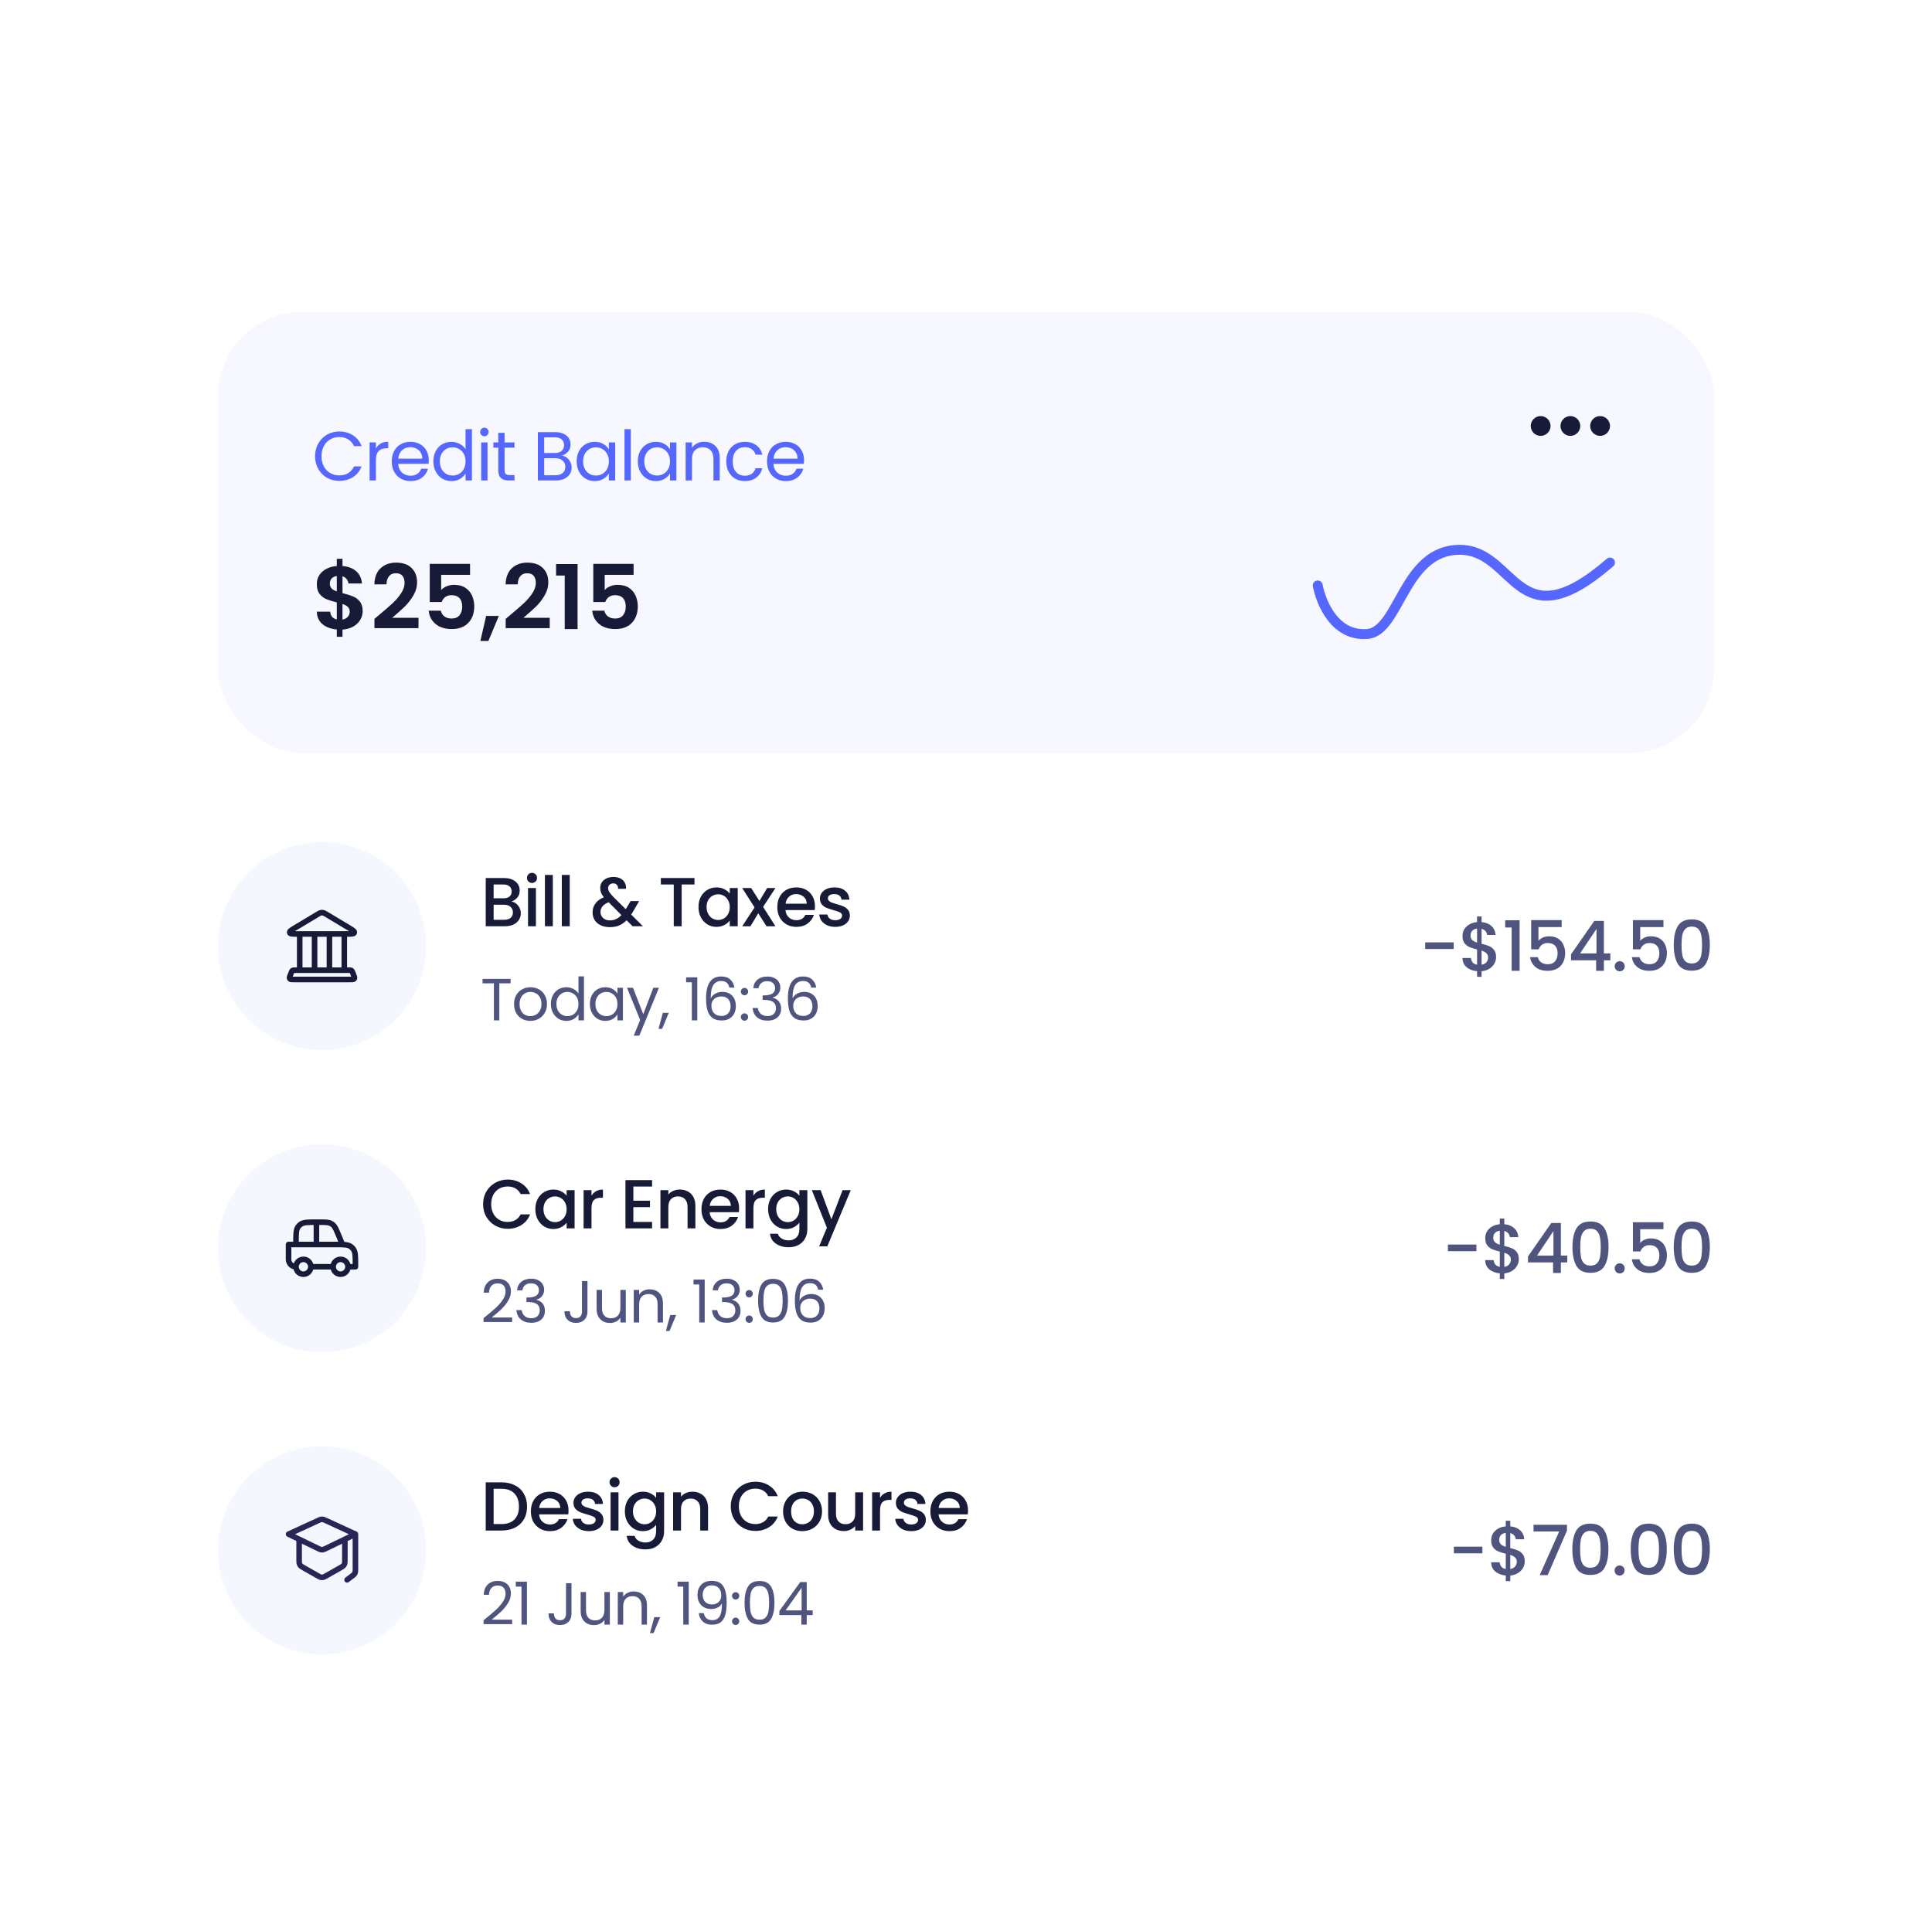 <svg width="390" height="385" viewBox="0 0 390 385" fill="none" xmlns="http://www.w3.org/2000/svg">
<g filter="url(#filter0_d_131_4996)">
<g clip-path="url(#clip0_131_4996)">
<rect x="20" y="20" width="350" height="345" rx="20" fill="white"/>
<path d="M103.258 182.002C103.781 182.095 104.224 182.371 104.588 182.828C104.952 183.285 105.134 183.803 105.134 184.382C105.134 184.877 105.003 185.325 104.742 185.726C104.49 186.118 104.121 186.431 103.636 186.664C103.151 186.888 102.586 187 101.942 187H98.05V177.27H101.76C102.423 177.27 102.992 177.382 103.468 177.606C103.944 177.83 104.303 178.133 104.546 178.516C104.789 178.889 104.91 179.309 104.91 179.776C104.91 180.336 104.761 180.803 104.462 181.176C104.163 181.549 103.762 181.825 103.258 182.002ZM99.646 181.358H101.62C102.143 181.358 102.549 181.241 102.838 181.008C103.137 180.765 103.286 180.42 103.286 179.972C103.286 179.533 103.137 179.193 102.838 178.95C102.549 178.698 102.143 178.572 101.62 178.572H99.646V181.358ZM101.802 185.698C102.343 185.698 102.768 185.567 103.076 185.306C103.384 185.045 103.538 184.681 103.538 184.214C103.538 183.738 103.375 183.36 103.048 183.08C102.721 182.8 102.287 182.66 101.746 182.66H99.646V185.698H101.802ZM107.4 178.264C107.111 178.264 106.868 178.166 106.672 177.97C106.476 177.774 106.378 177.531 106.378 177.242C106.378 176.953 106.476 176.71 106.672 176.514C106.868 176.318 107.111 176.22 107.4 176.22C107.68 176.22 107.918 176.318 108.114 176.514C108.31 176.71 108.408 176.953 108.408 177.242C108.408 177.531 108.31 177.774 108.114 177.97C107.918 178.166 107.68 178.264 107.4 178.264ZM108.184 179.286V187H106.588V179.286H108.184ZM111.596 176.64V187H110V176.64H111.596ZM115.007 176.64V187H113.411V176.64H115.007ZM127.697 187L126.493 185.796C126.027 186.263 125.518 186.613 124.967 186.846C124.417 187.07 123.801 187.182 123.119 187.182C122.429 187.182 121.817 187.061 121.285 186.818C120.753 186.575 120.343 186.23 120.053 185.782C119.764 185.325 119.619 184.797 119.619 184.2C119.619 183.528 119.811 182.931 120.193 182.408C120.576 181.876 121.145 181.456 121.901 181.148C121.631 180.821 121.439 180.518 121.327 180.238C121.215 179.949 121.159 179.631 121.159 179.286C121.159 178.857 121.267 178.474 121.481 178.138C121.705 177.802 122.023 177.536 122.433 177.34C122.844 177.144 123.32 177.046 123.861 177.046C124.412 177.046 124.879 177.153 125.261 177.368C125.653 177.573 125.943 177.858 126.129 178.222C126.325 178.586 126.405 178.992 126.367 179.44H124.771C124.781 179.095 124.697 178.829 124.519 178.642C124.342 178.446 124.099 178.348 123.791 178.348C123.483 178.348 123.231 178.441 123.035 178.628C122.849 178.805 122.755 179.025 122.755 179.286C122.755 179.538 122.825 179.79 122.965 180.042C123.115 180.285 123.371 180.602 123.735 180.994L126.311 183.556L127.305 181.918H129.027L127.767 184.074L127.417 184.648L129.783 187H127.697ZM123.119 185.824C123.997 185.824 124.771 185.465 125.443 184.746L122.867 182.156C121.766 182.595 121.215 183.257 121.215 184.144C121.215 184.62 121.393 185.021 121.747 185.348C122.102 185.665 122.559 185.824 123.119 185.824ZM140.192 177.27V178.572H137.602V187H136.006V178.572H133.402V177.27H140.192ZM140.997 183.108C140.997 182.333 141.155 181.647 141.473 181.05C141.799 180.453 142.238 179.991 142.789 179.664C143.349 179.328 143.965 179.16 144.637 179.16C145.243 179.16 145.771 179.281 146.219 179.524C146.676 179.757 147.04 180.051 147.311 180.406V179.286H148.921V187H147.311V185.852C147.04 186.216 146.671 186.519 146.205 186.762C145.738 187.005 145.206 187.126 144.609 187.126C143.946 187.126 143.339 186.958 142.789 186.622C142.238 186.277 141.799 185.801 141.473 185.194C141.155 184.578 140.997 183.883 140.997 183.108ZM147.311 183.136C147.311 182.604 147.199 182.142 146.975 181.75C146.76 181.358 146.475 181.059 146.121 180.854C145.766 180.649 145.383 180.546 144.973 180.546C144.562 180.546 144.179 180.649 143.825 180.854C143.47 181.05 143.181 181.344 142.957 181.736C142.742 182.119 142.635 182.576 142.635 183.108C142.635 183.64 142.742 184.107 142.957 184.508C143.181 184.909 143.47 185.217 143.825 185.432C144.189 185.637 144.571 185.74 144.973 185.74C145.383 185.74 145.766 185.637 146.121 185.432C146.475 185.227 146.76 184.928 146.975 184.536C147.199 184.135 147.311 183.668 147.311 183.136ZM154.041 183.094L156.533 187H154.727L153.061 184.382L151.493 187H149.827L152.319 183.206L149.827 179.286H151.633L153.299 181.904L154.867 179.286H156.533L154.041 183.094ZM164.513 182.954C164.513 183.243 164.495 183.505 164.457 183.738H158.563C158.61 184.354 158.839 184.849 159.249 185.222C159.66 185.595 160.164 185.782 160.761 185.782C161.62 185.782 162.227 185.423 162.581 184.704H164.303C164.07 185.413 163.645 185.997 163.029 186.454C162.423 186.902 161.667 187.126 160.761 187.126C160.024 187.126 159.361 186.963 158.773 186.636C158.195 186.3 157.737 185.833 157.401 185.236C157.075 184.629 156.911 183.929 156.911 183.136C156.911 182.343 157.07 181.647 157.387 181.05C157.714 180.443 158.167 179.977 158.745 179.65C159.333 179.323 160.005 179.16 160.761 179.16C161.489 179.16 162.138 179.319 162.707 179.636C163.277 179.953 163.72 180.401 164.037 180.98C164.355 181.549 164.513 182.207 164.513 182.954ZM162.847 182.45C162.838 181.862 162.628 181.391 162.217 181.036C161.807 180.681 161.298 180.504 160.691 180.504C160.141 180.504 159.669 180.681 159.277 181.036C158.885 181.381 158.652 181.853 158.577 182.45H162.847ZM168.604 187.126C167.997 187.126 167.451 187.019 166.966 186.804C166.49 186.58 166.112 186.281 165.832 185.908C165.552 185.525 165.403 185.101 165.384 184.634H167.036C167.064 184.961 167.218 185.236 167.498 185.46C167.787 185.675 168.147 185.782 168.576 185.782C169.024 185.782 169.369 185.698 169.612 185.53C169.864 185.353 169.99 185.129 169.99 184.858C169.99 184.569 169.85 184.354 169.57 184.214C169.299 184.074 168.865 183.92 168.268 183.752C167.689 183.593 167.218 183.439 166.854 183.29C166.49 183.141 166.173 182.912 165.902 182.604C165.641 182.296 165.51 181.89 165.51 181.386C165.51 180.975 165.631 180.602 165.874 180.266C166.117 179.921 166.462 179.65 166.91 179.454C167.367 179.258 167.89 179.16 168.478 179.16C169.355 179.16 170.06 179.384 170.592 179.832C171.133 180.271 171.423 180.873 171.46 181.638H169.864C169.836 181.293 169.696 181.017 169.444 180.812C169.192 180.607 168.851 180.504 168.422 180.504C168.002 180.504 167.68 180.583 167.456 180.742C167.232 180.901 167.12 181.111 167.12 181.372C167.12 181.577 167.195 181.75 167.344 181.89C167.493 182.03 167.675 182.142 167.89 182.226C168.105 182.301 168.422 182.399 168.842 182.52C169.402 182.669 169.859 182.823 170.214 182.982C170.578 183.131 170.891 183.355 171.152 183.654C171.413 183.953 171.549 184.349 171.558 184.844C171.558 185.283 171.437 185.675 171.194 186.02C170.951 186.365 170.606 186.636 170.158 186.832C169.719 187.028 169.201 187.126 168.604 187.126Z" fill="#171B38"/>
<path d="M293.45 190.26V191.604H287.696V190.26H293.45ZM302.003 193.228C302.003 193.695 301.886 194.133 301.653 194.544C301.429 194.955 301.093 195.3 300.645 195.58C300.206 195.86 299.684 196.028 299.077 196.084V197.218H298.167V196.084C297.29 196 296.58 195.725 296.039 195.258C295.498 194.791 295.227 194.175 295.227 193.41H296.935C296.963 193.774 297.08 194.077 297.285 194.32C297.49 194.553 297.784 194.703 298.167 194.768V191.688C297.542 191.529 297.033 191.371 296.641 191.212C296.249 191.044 295.913 190.783 295.633 190.428C295.362 190.073 295.227 189.588 295.227 188.972C295.227 188.197 295.498 187.558 296.039 187.054C296.58 186.541 297.29 186.242 298.167 186.158V185.024H299.077V186.158C299.898 186.233 300.556 186.494 301.051 186.942C301.555 187.381 301.84 187.987 301.905 188.762H300.197C300.169 188.473 300.057 188.216 299.861 187.992C299.665 187.759 299.404 187.6 299.077 187.516V190.54C299.702 190.689 300.211 190.848 300.603 191.016C300.995 191.175 301.326 191.431 301.597 191.786C301.868 192.131 302.003 192.612 302.003 193.228ZM296.851 188.888C296.851 189.271 296.963 189.569 297.187 189.784C297.42 189.999 297.747 190.171 298.167 190.302V187.474C297.766 187.521 297.444 187.665 297.201 187.908C296.968 188.151 296.851 188.477 296.851 188.888ZM299.077 194.768C299.488 194.703 299.81 194.539 300.043 194.278C300.276 194.007 300.393 193.685 300.393 193.312C300.393 192.939 300.276 192.649 300.043 192.444C299.819 192.229 299.497 192.057 299.077 191.926V194.768ZM303.842 187.25V185.794H306.754V196H305.144V187.25H303.842ZM315.247 187.166H310.557V189.952C310.753 189.691 311.042 189.471 311.425 189.294C311.817 189.117 312.232 189.028 312.671 189.028C313.455 189.028 314.09 189.196 314.575 189.532C315.07 189.868 315.42 190.293 315.625 190.806C315.84 191.319 315.947 191.861 315.947 192.43C315.947 193.121 315.812 193.737 315.541 194.278C315.28 194.81 314.883 195.23 314.351 195.538C313.828 195.846 313.184 196 312.419 196C311.402 196 310.585 195.748 309.969 195.244C309.353 194.74 308.984 194.073 308.863 193.242H310.417C310.52 193.681 310.748 194.031 311.103 194.292C311.458 194.544 311.901 194.67 312.433 194.67C313.096 194.67 313.59 194.469 313.917 194.068C314.253 193.667 314.421 193.135 314.421 192.472C314.421 191.8 314.253 191.287 313.917 190.932C313.581 190.568 313.086 190.386 312.433 190.386C311.976 190.386 311.588 190.503 311.271 190.736C310.963 190.96 310.739 191.268 310.599 191.66H309.087V185.766H315.247V187.166ZM317.132 193.872V192.668L321.836 185.92H323.768V192.486H325.07V193.872H323.768V196H322.2V193.872H317.132ZM322.27 187.544L318.966 192.486H322.27V187.544ZM326.967 196.098C326.678 196.098 326.435 196 326.239 195.804C326.043 195.608 325.945 195.365 325.945 195.076C325.945 194.787 326.043 194.544 326.239 194.348C326.435 194.152 326.678 194.054 326.967 194.054C327.247 194.054 327.485 194.152 327.681 194.348C327.877 194.544 327.975 194.787 327.975 195.076C327.975 195.365 327.877 195.608 327.681 195.804C327.485 196 327.247 196.098 326.967 196.098ZM335.79 187.166H331.1V189.952C331.296 189.691 331.585 189.471 331.968 189.294C332.36 189.117 332.775 189.028 333.214 189.028C333.998 189.028 334.633 189.196 335.118 189.532C335.613 189.868 335.963 190.293 336.168 190.806C336.383 191.319 336.49 191.861 336.49 192.43C336.49 193.121 336.355 193.737 336.084 194.278C335.823 194.81 335.426 195.23 334.894 195.538C334.371 195.846 333.727 196 332.962 196C331.945 196 331.128 195.748 330.512 195.244C329.896 194.74 329.527 194.073 329.406 193.242H330.96C331.063 193.681 331.291 194.031 331.646 194.292C332.001 194.544 332.444 194.67 332.976 194.67C333.639 194.67 334.133 194.469 334.46 194.068C334.796 193.667 334.964 193.135 334.964 192.472C334.964 191.8 334.796 191.287 334.46 190.932C334.124 190.568 333.629 190.386 332.976 190.386C332.519 190.386 332.131 190.503 331.814 190.736C331.506 190.96 331.282 191.268 331.142 191.66H329.63V185.766H335.79V187.166ZM337.871 190.764C337.871 189.149 338.142 187.889 338.683 186.984C339.234 186.069 340.177 185.612 341.511 185.612C342.846 185.612 343.784 186.069 344.325 186.984C344.876 187.889 345.151 189.149 345.151 190.764C345.151 192.397 344.876 193.676 344.325 194.6C343.784 195.515 342.846 195.972 341.511 195.972C340.177 195.972 339.234 195.515 338.683 194.6C338.142 193.676 337.871 192.397 337.871 190.764ZM343.583 190.764C343.583 190.008 343.532 189.369 343.429 188.846C343.336 188.323 343.14 187.899 342.841 187.572C342.543 187.236 342.099 187.068 341.511 187.068C340.923 187.068 340.48 187.236 340.181 187.572C339.883 187.899 339.682 188.323 339.579 188.846C339.486 189.369 339.439 190.008 339.439 190.764C339.439 191.548 339.486 192.206 339.579 192.738C339.673 193.27 339.869 193.699 340.167 194.026C340.475 194.353 340.923 194.516 341.511 194.516C342.099 194.516 342.543 194.353 342.841 194.026C343.149 193.699 343.35 193.27 343.443 192.738C343.537 192.206 343.583 191.548 343.583 190.764Z" fill="#505580"/>
<path d="M103.072 197.636V198.524H100.792V206H99.7V198.524H97.408V197.636H103.072ZM107.044 206.108C106.428 206.108 105.868 205.968 105.364 205.688C104.868 205.408 104.476 205.012 104.188 204.5C103.908 203.98 103.768 203.38 103.768 202.7C103.768 202.028 103.912 201.436 104.2 200.924C104.496 200.404 104.896 200.008 105.4 199.736C105.904 199.456 106.468 199.316 107.092 199.316C107.716 199.316 108.28 199.456 108.784 199.736C109.288 200.008 109.684 200.4 109.972 200.912C110.268 201.424 110.416 202.02 110.416 202.7C110.416 203.38 110.264 203.98 109.96 204.5C109.664 205.012 109.26 205.408 108.748 205.688C108.236 205.968 107.668 206.108 107.044 206.108ZM107.044 205.148C107.436 205.148 107.804 205.056 108.148 204.872C108.492 204.688 108.768 204.412 108.976 204.044C109.192 203.676 109.3 203.228 109.3 202.7C109.3 202.172 109.196 201.724 108.988 201.356C108.78 200.988 108.508 200.716 108.172 200.54C107.836 200.356 107.472 200.264 107.08 200.264C106.68 200.264 106.312 200.356 105.976 200.54C105.648 200.716 105.384 200.988 105.184 201.356C104.984 201.724 104.884 202.172 104.884 202.7C104.884 203.236 104.98 203.688 105.172 204.056C105.372 204.424 105.636 204.7 105.964 204.884C106.292 205.06 106.652 205.148 107.044 205.148ZM111.204 202.688C111.204 202.016 111.34 201.428 111.612 200.924C111.884 200.412 112.256 200.016 112.728 199.736C113.208 199.456 113.744 199.316 114.336 199.316C114.848 199.316 115.324 199.436 115.764 199.676C116.204 199.908 116.54 200.216 116.772 200.6V197.12H117.876V206H116.772V204.764C116.556 205.156 116.236 205.48 115.812 205.736C115.388 205.984 114.892 206.108 114.324 206.108C113.74 206.108 113.208 205.964 112.728 205.676C112.256 205.388 111.884 204.984 111.612 204.464C111.34 203.944 111.204 203.352 111.204 202.688ZM116.772 202.7C116.772 202.204 116.672 201.772 116.472 201.404C116.272 201.036 116 200.756 115.656 200.564C115.32 200.364 114.948 200.264 114.54 200.264C114.132 200.264 113.76 200.36 113.424 200.552C113.088 200.744 112.82 201.024 112.62 201.392C112.42 201.76 112.32 202.192 112.32 202.688C112.32 203.192 112.42 203.632 112.62 204.008C112.82 204.376 113.088 204.66 113.424 204.86C113.76 205.052 114.132 205.148 114.54 205.148C114.948 205.148 115.32 205.052 115.656 204.86C116 204.66 116.272 204.376 116.472 204.008C116.672 203.632 116.772 203.196 116.772 202.7ZM119.073 202.688C119.073 202.016 119.209 201.428 119.481 200.924C119.753 200.412 120.125 200.016 120.597 199.736C121.077 199.456 121.609 199.316 122.193 199.316C122.769 199.316 123.269 199.44 123.693 199.688C124.117 199.936 124.433 200.248 124.641 200.624V199.424H125.745V206H124.641V204.776C124.425 205.16 124.101 205.48 123.669 205.736C123.245 205.984 122.749 206.108 122.181 206.108C121.597 206.108 121.069 205.964 120.597 205.676C120.125 205.388 119.753 204.984 119.481 204.464C119.209 203.944 119.073 203.352 119.073 202.688ZM124.641 202.7C124.641 202.204 124.541 201.772 124.341 201.404C124.141 201.036 123.869 200.756 123.525 200.564C123.189 200.364 122.817 200.264 122.409 200.264C122.001 200.264 121.629 200.36 121.293 200.552C120.957 200.744 120.689 201.024 120.489 201.392C120.289 201.76 120.189 202.192 120.189 202.688C120.189 203.192 120.289 203.632 120.489 204.008C120.689 204.376 120.957 204.66 121.293 204.86C121.629 205.052 122.001 205.148 122.409 205.148C122.817 205.148 123.189 205.052 123.525 204.86C123.869 204.66 124.141 204.376 124.341 204.008C124.541 203.632 124.641 203.196 124.641 202.7ZM133.015 199.424L129.055 209.096H127.927L129.223 205.928L126.571 199.424H127.783L129.847 204.752L131.887 199.424H133.015ZM135 204.488L133.656 207.716H132.924L133.8 204.488H135ZM138.503 198.32V197.324H140.759V206H139.655V198.32H138.503ZM147.23 199.388C147.054 198.5 146.506 198.056 145.586 198.056C144.874 198.056 144.342 198.332 143.99 198.884C143.638 199.428 143.466 200.328 143.474 201.584C143.658 201.168 143.962 200.844 144.386 200.612C144.818 200.372 145.298 200.252 145.826 200.252C146.65 200.252 147.306 200.508 147.794 201.02C148.29 201.532 148.538 202.24 148.538 203.144C148.538 203.688 148.43 204.176 148.214 204.608C148.006 205.04 147.686 205.384 147.254 205.64C146.83 205.896 146.314 206.024 145.706 206.024C144.882 206.024 144.238 205.84 143.774 205.472C143.31 205.104 142.986 204.596 142.802 203.948C142.618 203.3 142.526 202.5 142.526 201.548C142.526 198.612 143.55 197.144 145.598 197.144C146.382 197.144 146.998 197.356 147.446 197.78C147.894 198.204 148.158 198.74 148.238 199.388H147.23ZM145.598 201.176C145.254 201.176 144.93 201.248 144.626 201.392C144.322 201.528 144.074 201.74 143.882 202.028C143.698 202.308 143.606 202.652 143.606 203.06C143.606 203.668 143.782 204.164 144.134 204.548C144.486 204.924 144.99 205.112 145.646 205.112C146.206 205.112 146.65 204.94 146.978 204.596C147.314 204.244 147.482 203.772 147.482 203.18C147.482 202.556 147.322 202.068 147.002 201.716C146.682 201.356 146.214 201.176 145.598 201.176ZM150.3 206.072C150.092 206.072 149.916 206 149.772 205.856C149.628 205.712 149.556 205.536 149.556 205.328C149.556 205.12 149.628 204.944 149.772 204.8C149.916 204.656 150.092 204.584 150.3 204.584C150.5 204.584 150.668 204.656 150.804 204.8C150.948 204.944 151.02 205.12 151.02 205.328C151.02 205.536 150.948 205.712 150.804 205.856C150.668 206 150.5 206.072 150.3 206.072ZM150.3 200.936C150.092 200.936 149.916 200.864 149.772 200.72C149.628 200.576 149.556 200.4 149.556 200.192C149.556 199.984 149.628 199.808 149.772 199.664C149.916 199.52 150.092 199.448 150.3 199.448C150.5 199.448 150.668 199.52 150.804 199.664C150.948 199.808 151.02 199.984 151.02 200.192C151.02 200.4 150.948 200.576 150.804 200.72C150.668 200.864 150.5 200.936 150.3 200.936ZM152.062 199.508C152.118 198.772 152.402 198.196 152.914 197.78C153.426 197.364 154.09 197.156 154.906 197.156C155.45 197.156 155.918 197.256 156.31 197.456C156.71 197.648 157.01 197.912 157.21 198.248C157.418 198.584 157.522 198.964 157.522 199.388C157.522 199.884 157.378 200.312 157.09 200.672C156.81 201.032 156.442 201.264 155.986 201.368V201.428C156.506 201.556 156.918 201.808 157.222 202.184C157.526 202.56 157.678 203.052 157.678 203.66C157.678 204.116 157.574 204.528 157.366 204.896C157.158 205.256 156.846 205.54 156.43 205.748C156.014 205.956 155.514 206.06 154.93 206.06C154.082 206.06 153.386 205.84 152.842 205.4C152.298 204.952 151.994 204.32 151.93 203.504H152.986C153.042 203.984 153.238 204.376 153.574 204.68C153.91 204.984 154.358 205.136 154.918 205.136C155.478 205.136 155.902 204.992 156.19 204.704C156.486 204.408 156.634 204.028 156.634 203.564C156.634 202.964 156.434 202.532 156.034 202.268C155.634 202.004 155.03 201.872 154.222 201.872H153.946V200.96H154.234C154.97 200.952 155.526 200.832 155.902 200.6C156.278 200.36 156.466 199.992 156.466 199.496C156.466 199.072 156.326 198.732 156.046 198.476C155.774 198.22 155.382 198.092 154.87 198.092C154.374 198.092 153.974 198.22 153.67 198.476C153.366 198.732 153.186 199.076 153.13 199.508H152.062ZM163.749 199.388C163.573 198.5 163.025 198.056 162.105 198.056C161.393 198.056 160.861 198.332 160.509 198.884C160.157 199.428 159.985 200.328 159.993 201.584C160.177 201.168 160.481 200.844 160.905 200.612C161.337 200.372 161.817 200.252 162.345 200.252C163.169 200.252 163.825 200.508 164.313 201.02C164.809 201.532 165.057 202.24 165.057 203.144C165.057 203.688 164.949 204.176 164.733 204.608C164.525 205.04 164.205 205.384 163.773 205.64C163.349 205.896 162.833 206.024 162.225 206.024C161.401 206.024 160.757 205.84 160.293 205.472C159.829 205.104 159.505 204.596 159.321 203.948C159.137 203.3 159.045 202.5 159.045 201.548C159.045 198.612 160.069 197.144 162.117 197.144C162.901 197.144 163.517 197.356 163.965 197.78C164.413 198.204 164.677 198.74 164.757 199.388H163.749ZM162.117 201.176C161.773 201.176 161.449 201.248 161.145 201.392C160.841 201.528 160.593 201.74 160.401 202.028C160.217 202.308 160.125 202.652 160.125 203.06C160.125 203.668 160.301 204.164 160.653 204.548C161.005 204.924 161.509 205.112 162.165 205.112C162.725 205.112 163.169 204.94 163.497 204.596C163.833 204.244 164.001 203.772 164.001 203.18C164.001 202.556 163.841 202.068 163.521 201.716C163.201 201.356 162.733 201.176 162.117 201.176Z" fill="#505580"/>
<circle cx="65" cy="191" r="21" fill="#F4F7FE"/>
<path d="M60.5 188.562V195.875M63.5 188.562V195.875M66.5 188.562V195.875M69.5 188.562V195.875M63.958 184.688L59.59 187.309C58.848 187.754 58.477 187.976 58.479 188.191C58.48 188.257 58.497 188.321 58.53 188.377C58.639 188.562 59.072 188.562 59.937 188.562H70.063C70.928 188.562 71.361 188.562 71.47 188.377C71.503 188.321 71.52 188.257 71.521 188.191C71.523 187.976 71.152 187.754 70.41 187.309L66.042 184.688C65.592 184.418 65.367 184.283 65.121 184.256C65.041 184.247 64.959 184.247 64.879 184.256C64.633 184.283 64.408 184.418 63.958 184.688ZM70.543 195.875H59.457C59.261 195.875 59.163 195.875 59.082 195.917C59.056 195.93 59.031 195.947 59.008 195.967C58.94 196.026 58.903 196.117 58.83 196.299L58.62 196.824C58.472 197.194 58.398 197.379 58.459 197.521C58.477 197.566 58.505 197.607 58.54 197.641C58.65 197.75 58.849 197.75 59.247 197.75H70.753C71.151 197.75 71.35 197.75 71.46 197.641C71.495 197.607 71.522 197.566 71.541 197.521C71.602 197.379 71.528 197.194 71.38 196.824L71.17 196.299C71.097 196.117 71.061 196.026 70.992 195.967C70.969 195.947 70.945 195.93 70.918 195.917C70.837 195.875 70.739 195.875 70.543 195.875Z" stroke="#171B38" stroke-width="1.125" stroke-linecap="round" stroke-linejoin="round"/>
<path d="M97.518 243.114C97.518 242.162 97.737 241.308 98.176 240.552C98.624 239.796 99.226 239.208 99.982 238.788C100.747 238.359 101.583 238.144 102.488 238.144C103.524 238.144 104.443 238.401 105.246 238.914C106.058 239.418 106.646 240.137 107.01 241.07H105.092C104.84 240.557 104.49 240.174 104.042 239.922C103.594 239.67 103.076 239.544 102.488 239.544C101.844 239.544 101.27 239.689 100.766 239.978C100.262 240.267 99.865 240.683 99.576 241.224C99.296 241.765 99.156 242.395 99.156 243.114C99.156 243.833 99.296 244.463 99.576 245.004C99.865 245.545 100.262 245.965 100.766 246.264C101.27 246.553 101.844 246.698 102.488 246.698C103.076 246.698 103.594 246.572 104.042 246.32C104.49 246.068 104.84 245.685 105.092 245.172H107.01C106.646 246.105 106.058 246.824 105.246 247.328C104.443 247.832 103.524 248.084 102.488 248.084C101.573 248.084 100.738 247.874 99.982 247.454C99.226 247.025 98.624 246.432 98.176 245.676C97.737 244.92 97.518 244.066 97.518 243.114ZM108.066 244.108C108.066 243.333 108.225 242.647 108.542 242.05C108.869 241.453 109.307 240.991 109.858 240.664C110.418 240.328 111.034 240.16 111.706 240.16C112.313 240.16 112.84 240.281 113.288 240.524C113.745 240.757 114.109 241.051 114.38 241.406V240.286H115.99V248H114.38V246.852C114.109 247.216 113.741 247.519 113.274 247.762C112.807 248.005 112.275 248.126 111.678 248.126C111.015 248.126 110.409 247.958 109.858 247.622C109.307 247.277 108.869 246.801 108.542 246.194C108.225 245.578 108.066 244.883 108.066 244.108ZM114.38 244.136C114.38 243.604 114.268 243.142 114.044 242.75C113.829 242.358 113.545 242.059 113.19 241.854C112.835 241.649 112.453 241.546 112.042 241.546C111.631 241.546 111.249 241.649 110.894 241.854C110.539 242.05 110.25 242.344 110.026 242.736C109.811 243.119 109.704 243.576 109.704 244.108C109.704 244.64 109.811 245.107 110.026 245.508C110.25 245.909 110.539 246.217 110.894 246.432C111.258 246.637 111.641 246.74 112.042 246.74C112.453 246.74 112.835 246.637 113.19 246.432C113.545 246.227 113.829 245.928 114.044 245.536C114.268 245.135 114.38 244.668 114.38 244.136ZM119.402 241.406C119.636 241.014 119.944 240.711 120.326 240.496C120.718 240.272 121.18 240.16 121.712 240.16V241.812H121.306C120.681 241.812 120.205 241.971 119.878 242.288C119.561 242.605 119.402 243.156 119.402 243.94V248H117.806V240.286H119.402V241.406ZM127.852 239.558V242.414H131.212V243.716H127.852V246.698H131.632V248H126.256V238.256H131.632V239.558H127.852ZM137.21 240.16C137.817 240.16 138.358 240.286 138.834 240.538C139.319 240.79 139.697 241.163 139.968 241.658C140.239 242.153 140.374 242.75 140.374 243.45V248H138.792V243.688C138.792 242.997 138.619 242.47 138.274 242.106C137.929 241.733 137.457 241.546 136.86 241.546C136.263 241.546 135.787 241.733 135.432 242.106C135.087 242.47 134.914 242.997 134.914 243.688V248H133.318V240.286H134.914V241.168C135.175 240.851 135.507 240.603 135.908 240.426C136.319 240.249 136.753 240.16 137.21 240.16ZM149.2 243.954C149.2 244.243 149.181 244.505 149.144 244.738H143.25C143.296 245.354 143.525 245.849 143.936 246.222C144.346 246.595 144.85 246.782 145.448 246.782C146.306 246.782 146.913 246.423 147.268 245.704H148.99C148.756 246.413 148.332 246.997 147.716 247.454C147.109 247.902 146.353 248.126 145.448 248.126C144.71 248.126 144.048 247.963 143.46 247.636C142.881 247.3 142.424 246.833 142.088 246.236C141.761 245.629 141.598 244.929 141.598 244.136C141.598 243.343 141.756 242.647 142.074 242.05C142.4 241.443 142.853 240.977 143.432 240.65C144.02 240.323 144.692 240.16 145.448 240.16C146.176 240.16 146.824 240.319 147.394 240.636C147.963 240.953 148.406 241.401 148.724 241.98C149.041 242.549 149.2 243.207 149.2 243.954ZM147.534 243.45C147.524 242.862 147.314 242.391 146.904 242.036C146.493 241.681 145.984 241.504 145.378 241.504C144.827 241.504 144.356 241.681 143.964 242.036C143.572 242.381 143.338 242.853 143.264 243.45H147.534ZM152.086 241.406C152.32 241.014 152.628 240.711 153.01 240.496C153.402 240.272 153.864 240.16 154.396 240.16V241.812H153.99C153.365 241.812 152.889 241.971 152.562 242.288C152.245 242.605 152.086 243.156 152.086 243.94V248H150.49V240.286H152.086V241.406ZM158.691 240.16C159.289 240.16 159.816 240.281 160.273 240.524C160.74 240.757 161.104 241.051 161.365 241.406V240.286H162.975V248.126C162.975 248.835 162.826 249.465 162.527 250.016C162.229 250.576 161.795 251.015 161.225 251.332C160.665 251.649 159.993 251.808 159.209 251.808C158.164 251.808 157.296 251.561 156.605 251.066C155.915 250.581 155.523 249.918 155.429 249.078H157.011C157.133 249.479 157.389 249.801 157.781 250.044C158.183 250.296 158.659 250.422 159.209 250.422C159.853 250.422 160.371 250.226 160.763 249.834C161.165 249.442 161.365 248.873 161.365 248.126V246.838C161.095 247.202 160.726 247.51 160.259 247.762C159.802 248.005 159.279 248.126 158.691 248.126C158.019 248.126 157.403 247.958 156.843 247.622C156.293 247.277 155.854 246.801 155.527 246.194C155.21 245.578 155.051 244.883 155.051 244.108C155.051 243.333 155.21 242.647 155.527 242.05C155.854 241.453 156.293 240.991 156.843 240.664C157.403 240.328 158.019 240.16 158.691 240.16ZM161.365 244.136C161.365 243.604 161.253 243.142 161.029 242.75C160.815 242.358 160.53 242.059 160.175 241.854C159.821 241.649 159.438 241.546 159.027 241.546C158.617 241.546 158.234 241.649 157.879 241.854C157.525 242.05 157.235 242.344 157.011 242.736C156.797 243.119 156.689 243.576 156.689 244.108C156.689 244.64 156.797 245.107 157.011 245.508C157.235 245.909 157.525 246.217 157.879 246.432C158.243 246.637 158.626 246.74 159.027 246.74C159.438 246.74 159.821 246.637 160.175 246.432C160.53 246.227 160.815 245.928 161.029 245.536C161.253 245.135 161.365 244.668 161.365 244.136ZM171.736 240.286L167.004 251.626H165.352L166.92 247.874L163.882 240.286H165.66L167.83 246.166L170.084 240.286H171.736Z" fill="#171B38"/>
<path d="M298.037 251.26V252.604H292.283V251.26H298.037ZM306.59 254.228C306.59 254.695 306.474 255.133 306.24 255.544C306.016 255.955 305.68 256.3 305.232 256.58C304.794 256.86 304.271 257.028 303.664 257.084V258.218H302.754V257.084C301.877 257 301.168 256.725 300.626 256.258C300.085 255.791 299.814 255.175 299.814 254.41H301.522C301.55 254.774 301.667 255.077 301.872 255.32C302.078 255.553 302.372 255.703 302.754 255.768V252.688C302.129 252.529 301.62 252.371 301.228 252.212C300.836 252.044 300.5 251.783 300.22 251.428C299.95 251.073 299.814 250.588 299.814 249.972C299.814 249.197 300.085 248.558 300.626 248.054C301.168 247.541 301.877 247.242 302.754 247.158V246.024H303.664V247.158C304.486 247.233 305.144 247.494 305.638 247.942C306.142 248.381 306.427 248.987 306.492 249.762H304.784C304.756 249.473 304.644 249.216 304.448 248.992C304.252 248.759 303.991 248.6 303.664 248.516V251.54C304.29 251.689 304.798 251.848 305.19 252.016C305.582 252.175 305.914 252.431 306.184 252.786C306.455 253.131 306.59 253.612 306.59 254.228ZM301.438 249.888C301.438 250.271 301.55 250.569 301.774 250.784C302.008 250.999 302.334 251.171 302.754 251.302V248.474C302.353 248.521 302.031 248.665 301.788 248.908C301.555 249.151 301.438 249.477 301.438 249.888ZM303.664 255.768C304.075 255.703 304.397 255.539 304.63 255.278C304.864 255.007 304.98 254.685 304.98 254.312C304.98 253.939 304.864 253.649 304.63 253.444C304.406 253.229 304.084 253.057 303.664 252.926V255.768ZM308.444 254.872V253.668L313.148 246.92H315.08V253.486H316.382V254.872H315.08V257H313.512V254.872H308.444ZM313.582 248.544L310.278 253.486H313.582V248.544ZM317.424 251.764C317.424 250.149 317.695 248.889 318.236 247.984C318.787 247.069 319.729 246.612 321.064 246.612C322.399 246.612 323.337 247.069 323.878 247.984C324.429 248.889 324.704 250.149 324.704 251.764C324.704 253.397 324.429 254.676 323.878 255.6C323.337 256.515 322.399 256.972 321.064 256.972C319.729 256.972 318.787 256.515 318.236 255.6C317.695 254.676 317.424 253.397 317.424 251.764ZM323.136 251.764C323.136 251.008 323.085 250.369 322.982 249.846C322.889 249.323 322.693 248.899 322.394 248.572C322.095 248.236 321.652 248.068 321.064 248.068C320.476 248.068 320.033 248.236 319.734 248.572C319.435 248.899 319.235 249.323 319.132 249.846C319.039 250.369 318.992 251.008 318.992 251.764C318.992 252.548 319.039 253.206 319.132 253.738C319.225 254.27 319.421 254.699 319.72 255.026C320.028 255.353 320.476 255.516 321.064 255.516C321.652 255.516 322.095 255.353 322.394 255.026C322.702 254.699 322.903 254.27 322.996 253.738C323.089 253.206 323.136 252.548 323.136 251.764ZM326.967 257.098C326.678 257.098 326.435 257 326.239 256.804C326.043 256.608 325.945 256.365 325.945 256.076C325.945 255.787 326.043 255.544 326.239 255.348C326.435 255.152 326.678 255.054 326.967 255.054C327.247 255.054 327.485 255.152 327.681 255.348C327.877 255.544 327.975 255.787 327.975 256.076C327.975 256.365 327.877 256.608 327.681 256.804C327.485 257 327.247 257.098 326.967 257.098ZM335.79 248.166H331.1V250.952C331.296 250.691 331.585 250.471 331.968 250.294C332.36 250.117 332.775 250.028 333.214 250.028C333.998 250.028 334.633 250.196 335.118 250.532C335.613 250.868 335.963 251.293 336.168 251.806C336.383 252.319 336.49 252.861 336.49 253.43C336.49 254.121 336.355 254.737 336.084 255.278C335.823 255.81 335.426 256.23 334.894 256.538C334.371 256.846 333.727 257 332.962 257C331.945 257 331.128 256.748 330.512 256.244C329.896 255.74 329.527 255.073 329.406 254.242H330.96C331.063 254.681 331.291 255.031 331.646 255.292C332.001 255.544 332.444 255.67 332.976 255.67C333.639 255.67 334.133 255.469 334.46 255.068C334.796 254.667 334.964 254.135 334.964 253.472C334.964 252.8 334.796 252.287 334.46 251.932C334.124 251.568 333.629 251.386 332.976 251.386C332.519 251.386 332.131 251.503 331.814 251.736C331.506 251.96 331.282 252.268 331.142 252.66H329.63V246.766H335.79V248.166ZM337.871 251.764C337.871 250.149 338.142 248.889 338.683 247.984C339.234 247.069 340.177 246.612 341.511 246.612C342.846 246.612 343.784 247.069 344.325 247.984C344.876 248.889 345.151 250.149 345.151 251.764C345.151 253.397 344.876 254.676 344.325 255.6C343.784 256.515 342.846 256.972 341.511 256.972C340.177 256.972 339.234 256.515 338.683 255.6C338.142 254.676 337.871 253.397 337.871 251.764ZM343.583 251.764C343.583 251.008 343.532 250.369 343.429 249.846C343.336 249.323 343.14 248.899 342.841 248.572C342.543 248.236 342.099 248.068 341.511 248.068C340.923 248.068 340.48 248.236 340.181 248.572C339.883 248.899 339.682 249.323 339.579 249.846C339.486 250.369 339.439 251.008 339.439 251.764C339.439 252.548 339.486 253.206 339.579 253.738C339.673 254.27 339.869 254.699 340.167 255.026C340.475 255.353 340.923 255.516 341.511 255.516C342.099 255.516 342.543 255.353 342.841 255.026C343.149 254.699 343.35 254.27 343.443 253.738C343.537 253.206 343.583 252.548 343.583 251.764Z" fill="#505580"/>
<path d="M97.612 266.124C98.628 265.308 99.424 264.64 100 264.12C100.576 263.592 101.06 263.044 101.452 262.476C101.852 261.9 102.052 261.336 102.052 260.784C102.052 260.264 101.924 259.856 101.668 259.56C101.42 259.256 101.016 259.104 100.456 259.104C99.912 259.104 99.488 259.276 99.184 259.62C98.888 259.956 98.728 260.408 98.704 260.976H97.648C97.68 260.08 97.952 259.388 98.464 258.9C98.976 258.412 99.636 258.168 100.444 258.168C101.268 258.168 101.92 258.396 102.4 258.852C102.888 259.308 103.132 259.936 103.132 260.736C103.132 261.4 102.932 262.048 102.532 262.68C102.14 263.304 101.692 263.856 101.188 264.336C100.684 264.808 100.04 265.36 99.256 265.992H103.384V266.904H97.612V266.124ZM104.382 260.508C104.438 259.772 104.722 259.196 105.234 258.78C105.746 258.364 106.41 258.156 107.226 258.156C107.77 258.156 108.238 258.256 108.63 258.456C109.03 258.648 109.33 258.912 109.53 259.248C109.738 259.584 109.842 259.964 109.842 260.388C109.842 260.884 109.698 261.312 109.41 261.672C109.13 262.032 108.762 262.264 108.306 262.368V262.428C108.826 262.556 109.238 262.808 109.542 263.184C109.846 263.56 109.998 264.052 109.998 264.66C109.998 265.116 109.894 265.528 109.686 265.896C109.478 266.256 109.166 266.54 108.75 266.748C108.334 266.956 107.834 267.06 107.25 267.06C106.402 267.06 105.706 266.84 105.162 266.4C104.618 265.952 104.314 265.32 104.25 264.504H105.306C105.362 264.984 105.558 265.376 105.894 265.68C106.23 265.984 106.678 266.136 107.238 266.136C107.798 266.136 108.222 265.992 108.51 265.704C108.806 265.408 108.954 265.028 108.954 264.564C108.954 263.964 108.754 263.532 108.354 263.268C107.954 263.004 107.35 262.872 106.542 262.872H106.266V261.96H106.554C107.29 261.952 107.846 261.832 108.222 261.6C108.598 261.36 108.786 260.992 108.786 260.496C108.786 260.072 108.646 259.732 108.366 259.476C108.094 259.22 107.702 259.092 107.19 259.092C106.694 259.092 106.294 259.22 105.99 259.476C105.686 259.732 105.506 260.076 105.45 260.508H104.382ZM118.584 258.636V264.816C118.584 265.504 118.372 266.056 117.948 266.472C117.524 266.88 116.964 267.084 116.268 267.084C115.564 267.084 115 266.876 114.576 266.46C114.152 266.036 113.94 265.46 113.94 264.732H115.032C115.04 265.14 115.144 265.472 115.344 265.728C115.552 265.984 115.86 266.112 116.268 266.112C116.676 266.112 116.98 265.992 117.18 265.752C117.38 265.504 117.48 265.192 117.48 264.816V258.636H118.584ZM126.327 260.424V267H125.235V266.028C125.027 266.364 124.735 266.628 124.359 266.82C123.991 267.004 123.583 267.096 123.135 267.096C122.623 267.096 122.163 266.992 121.755 266.784C121.347 266.568 121.023 266.248 120.783 265.824C120.551 265.4 120.435 264.884 120.435 264.276V260.424H121.515V264.132C121.515 264.78 121.679 265.28 122.007 265.632C122.335 265.976 122.783 266.148 123.351 266.148C123.935 266.148 124.395 265.968 124.731 265.608C125.067 265.248 125.235 264.724 125.235 264.036V260.424H126.327ZM131.135 260.304C131.935 260.304 132.583 260.548 133.079 261.036C133.575 261.516 133.823 262.212 133.823 263.124V267H132.743V263.28C132.743 262.624 132.579 262.124 132.251 261.78C131.923 261.428 131.475 261.252 130.907 261.252C130.331 261.252 129.871 261.432 129.527 261.792C129.191 262.152 129.023 262.676 129.023 263.364V267H127.931V260.424H129.023V261.36C129.239 261.024 129.531 260.764 129.899 260.58C130.275 260.396 130.687 260.304 131.135 260.304ZM136.495 265.488L135.151 268.716H134.419L135.295 265.488H136.495ZM139.997 259.32V258.324H142.253V267H141.149V259.32H139.997ZM143.865 260.508C143.921 259.772 144.205 259.196 144.717 258.78C145.229 258.364 145.893 258.156 146.709 258.156C147.253 258.156 147.721 258.256 148.113 258.456C148.513 258.648 148.813 258.912 149.013 259.248C149.221 259.584 149.325 259.964 149.325 260.388C149.325 260.884 149.181 261.312 148.893 261.672C148.613 262.032 148.245 262.264 147.789 262.368V262.428C148.309 262.556 148.721 262.808 149.025 263.184C149.329 263.56 149.481 264.052 149.481 264.66C149.481 265.116 149.377 265.528 149.169 265.896C148.961 266.256 148.649 266.54 148.233 266.748C147.817 266.956 147.317 267.06 146.733 267.06C145.885 267.06 145.189 266.84 144.645 266.4C144.101 265.952 143.797 265.32 143.733 264.504H144.789C144.845 264.984 145.041 265.376 145.377 265.68C145.713 265.984 146.161 266.136 146.721 266.136C147.281 266.136 147.705 265.992 147.993 265.704C148.289 265.408 148.437 265.028 148.437 264.564C148.437 263.964 148.237 263.532 147.837 263.268C147.437 263.004 146.833 262.872 146.025 262.872H145.749V261.96H146.037C146.773 261.952 147.329 261.832 147.705 261.6C148.081 261.36 148.269 260.992 148.269 260.496C148.269 260.072 148.129 259.732 147.849 259.476C147.577 259.22 147.185 259.092 146.673 259.092C146.177 259.092 145.777 259.22 145.473 259.476C145.169 259.732 144.989 260.076 144.933 260.508H143.865ZM151.243 267.072C151.035 267.072 150.859 267 150.715 266.856C150.571 266.712 150.499 266.536 150.499 266.328C150.499 266.12 150.571 265.944 150.715 265.8C150.859 265.656 151.035 265.584 151.243 265.584C151.443 265.584 151.611 265.656 151.747 265.8C151.891 265.944 151.963 266.12 151.963 266.328C151.963 266.536 151.891 266.712 151.747 266.856C151.611 267 151.443 267.072 151.243 267.072ZM151.243 261.936C151.035 261.936 150.859 261.864 150.715 261.72C150.571 261.576 150.499 261.4 150.499 261.192C150.499 260.984 150.571 260.808 150.715 260.664C150.859 260.52 151.035 260.448 151.243 260.448C151.443 260.448 151.611 260.52 151.747 260.664C151.891 260.808 151.963 260.984 151.963 261.192C151.963 261.4 151.891 261.576 151.747 261.72C151.611 261.864 151.443 261.936 151.243 261.936ZM153.03 262.572C153.03 261.196 153.254 260.124 153.702 259.356C154.15 258.58 154.934 258.192 156.054 258.192C157.166 258.192 157.946 258.58 158.394 259.356C158.842 260.124 159.066 261.196 159.066 262.572C159.066 263.972 158.842 265.06 158.394 265.836C157.946 266.612 157.166 267 156.054 267C154.934 267 154.15 266.612 153.702 265.836C153.254 265.06 153.03 263.972 153.03 262.572ZM157.986 262.572C157.986 261.876 157.938 261.288 157.842 260.808C157.754 260.32 157.566 259.928 157.278 259.632C156.998 259.336 156.59 259.188 156.054 259.188C155.51 259.188 155.094 259.336 154.806 259.632C154.526 259.928 154.338 260.32 154.242 260.808C154.154 261.288 154.11 261.876 154.11 262.572C154.11 263.292 154.154 263.896 154.242 264.384C154.338 264.872 154.526 265.264 154.806 265.56C155.094 265.856 155.51 266.004 156.054 266.004C156.59 266.004 156.998 265.856 157.278 265.56C157.566 265.264 157.754 264.872 157.842 264.384C157.938 263.896 157.986 263.292 157.986 262.572ZM165.161 260.388C164.985 259.5 164.437 259.056 163.517 259.056C162.805 259.056 162.273 259.332 161.921 259.884C161.569 260.428 161.397 261.328 161.405 262.584C161.589 262.168 161.893 261.844 162.317 261.612C162.749 261.372 163.229 261.252 163.757 261.252C164.581 261.252 165.237 261.508 165.725 262.02C166.221 262.532 166.469 263.24 166.469 264.144C166.469 264.688 166.361 265.176 166.145 265.608C165.937 266.04 165.617 266.384 165.185 266.64C164.761 266.896 164.245 267.024 163.637 267.024C162.813 267.024 162.169 266.84 161.705 266.472C161.241 266.104 160.917 265.596 160.733 264.948C160.549 264.3 160.457 263.5 160.457 262.548C160.457 259.612 161.481 258.144 163.529 258.144C164.313 258.144 164.929 258.356 165.377 258.78C165.825 259.204 166.089 259.74 166.169 260.388H165.161ZM163.529 262.176C163.185 262.176 162.861 262.248 162.557 262.392C162.253 262.528 162.005 262.74 161.813 263.028C161.629 263.308 161.537 263.652 161.537 264.06C161.537 264.668 161.713 265.164 162.065 265.548C162.417 265.924 162.921 266.112 163.577 266.112C164.137 266.112 164.581 265.94 164.909 265.596C165.245 265.244 165.413 264.772 165.413 264.18C165.413 263.556 165.253 263.068 164.933 262.716C164.613 262.356 164.145 262.176 163.529 262.176Z" fill="#505580"/>
<circle cx="65" cy="252" r="21" fill="#F4F7FE"/>
<path d="M63.875 246.75H63.8C62.113 246.75 61.269 246.75 60.678 247.18C60.486 247.318 60.319 247.486 60.18 247.677C59.75 248.269 59.75 249.113 59.75 250.8V251.25H63.875M63.875 246.75H64.55C65.71 246.75 66.289 246.75 66.77 246.994C66.927 247.074 67.075 247.173 67.209 247.287C67.62 247.637 67.843 248.172 68.288 249.242L69.125 251.25H63.875M63.875 246.75V251.25M62.75 255.75C62.75 256.578 62.078 257.25 61.25 257.25C60.422 257.25 59.75 256.578 59.75 255.75M62.75 255.75C62.75 254.922 62.078 254.25 61.25 254.25C60.422 254.25 59.75 254.922 59.75 255.75M62.75 255.75H67.25M59.75 255.75V255.75C58.922 255.75 58.25 255.078 58.25 254.25V251.25H67.7C69.387 251.25 70.231 251.25 70.823 251.68C71.013 251.818 71.181 251.986 71.32 252.177C71.75 252.769 71.75 253.613 71.75 255.3V255.75H70.25M70.25 255.75C70.25 256.578 69.578 257.25 68.75 257.25C67.922 257.25 67.25 256.578 67.25 255.75M70.25 255.75C70.25 254.922 69.578 254.25 68.75 254.25C67.922 254.25 67.25 254.922 67.25 255.75" stroke="#171B38" stroke-width="1.125" stroke-linejoin="round"/>
<path d="M101.228 299.27C102.264 299.27 103.169 299.471 103.944 299.872C104.728 300.264 105.33 300.833 105.75 301.58C106.179 302.317 106.394 303.181 106.394 304.17C106.394 305.159 106.179 306.018 105.75 306.746C105.33 307.474 104.728 308.034 103.944 308.426C103.169 308.809 102.264 309 101.228 309H98.05V299.27H101.228ZM101.228 307.698C102.367 307.698 103.239 307.39 103.846 306.774C104.453 306.158 104.756 305.29 104.756 304.17C104.756 303.041 104.453 302.159 103.846 301.524C103.239 300.889 102.367 300.572 101.228 300.572H99.646V307.698H101.228ZM114.766 304.954C114.766 305.243 114.747 305.505 114.71 305.738H108.816C108.862 306.354 109.091 306.849 109.502 307.222C109.912 307.595 110.416 307.782 111.014 307.782C111.872 307.782 112.479 307.423 112.834 306.704H114.556C114.322 307.413 113.898 307.997 113.282 308.454C112.675 308.902 111.919 309.126 111.014 309.126C110.276 309.126 109.614 308.963 109.026 308.636C108.447 308.3 107.99 307.833 107.654 307.236C107.327 306.629 107.164 305.929 107.164 305.136C107.164 304.343 107.322 303.647 107.64 303.05C107.966 302.443 108.419 301.977 108.998 301.65C109.586 301.323 110.258 301.16 111.014 301.16C111.742 301.16 112.39 301.319 112.96 301.636C113.529 301.953 113.972 302.401 114.29 302.98C114.607 303.549 114.766 304.207 114.766 304.954ZM113.1 304.45C113.09 303.862 112.88 303.391 112.47 303.036C112.059 302.681 111.55 302.504 110.944 302.504C110.393 302.504 109.922 302.681 109.53 303.036C109.138 303.381 108.904 303.853 108.83 304.45H113.1ZM118.856 309.126C118.25 309.126 117.704 309.019 117.218 308.804C116.742 308.58 116.364 308.281 116.084 307.908C115.804 307.525 115.655 307.101 115.636 306.634H117.288C117.316 306.961 117.47 307.236 117.75 307.46C118.04 307.675 118.399 307.782 118.828 307.782C119.276 307.782 119.622 307.698 119.864 307.53C120.116 307.353 120.242 307.129 120.242 306.858C120.242 306.569 120.102 306.354 119.822 306.214C119.552 306.074 119.118 305.92 118.52 305.752C117.942 305.593 117.47 305.439 117.106 305.29C116.742 305.141 116.425 304.912 116.154 304.604C115.893 304.296 115.762 303.89 115.762 303.386C115.762 302.975 115.884 302.602 116.126 302.266C116.369 301.921 116.714 301.65 117.162 301.454C117.62 301.258 118.142 301.16 118.73 301.16C119.608 301.16 120.312 301.384 120.844 301.832C121.386 302.271 121.675 302.873 121.712 303.638H120.116C120.088 303.293 119.948 303.017 119.696 302.812C119.444 302.607 119.104 302.504 118.674 302.504C118.254 302.504 117.932 302.583 117.708 302.742C117.484 302.901 117.372 303.111 117.372 303.372C117.372 303.577 117.447 303.75 117.596 303.89C117.746 304.03 117.928 304.142 118.142 304.226C118.357 304.301 118.674 304.399 119.094 304.52C119.654 304.669 120.112 304.823 120.466 304.982C120.83 305.131 121.143 305.355 121.404 305.654C121.666 305.953 121.801 306.349 121.81 306.844C121.81 307.283 121.689 307.675 121.446 308.02C121.204 308.365 120.858 308.636 120.41 308.832C119.972 309.028 119.454 309.126 118.856 309.126ZM124.067 300.264C123.778 300.264 123.535 300.166 123.339 299.97C123.143 299.774 123.045 299.531 123.045 299.242C123.045 298.953 123.143 298.71 123.339 298.514C123.535 298.318 123.778 298.22 124.067 298.22C124.347 298.22 124.585 298.318 124.781 298.514C124.977 298.71 125.075 298.953 125.075 299.242C125.075 299.531 124.977 299.774 124.781 299.97C124.585 300.166 124.347 300.264 124.067 300.264ZM124.851 301.286V309H123.255V301.286H124.851ZM129.774 301.16C130.372 301.16 130.899 301.281 131.356 301.524C131.823 301.757 132.187 302.051 132.448 302.406V301.286H134.058V309.126C134.058 309.835 133.909 310.465 133.61 311.016C133.312 311.576 132.878 312.015 132.308 312.332C131.748 312.649 131.076 312.808 130.292 312.808C129.247 312.808 128.379 312.561 127.688 312.066C126.998 311.581 126.606 310.918 126.512 310.078H128.094C128.216 310.479 128.472 310.801 128.864 311.044C129.266 311.296 129.742 311.422 130.292 311.422C130.936 311.422 131.454 311.226 131.846 310.834C132.248 310.442 132.448 309.873 132.448 309.126V307.838C132.178 308.202 131.809 308.51 131.342 308.762C130.885 309.005 130.362 309.126 129.774 309.126C129.102 309.126 128.486 308.958 127.926 308.622C127.376 308.277 126.937 307.801 126.61 307.194C126.293 306.578 126.134 305.883 126.134 305.108C126.134 304.333 126.293 303.647 126.61 303.05C126.937 302.453 127.376 301.991 127.926 301.664C128.486 301.328 129.102 301.16 129.774 301.16ZM132.448 305.136C132.448 304.604 132.336 304.142 132.112 303.75C131.898 303.358 131.613 303.059 131.258 302.854C130.904 302.649 130.521 302.546 130.11 302.546C129.7 302.546 129.317 302.649 128.962 302.854C128.608 303.05 128.318 303.344 128.094 303.736C127.88 304.119 127.772 304.576 127.772 305.108C127.772 305.64 127.88 306.107 128.094 306.508C128.318 306.909 128.608 307.217 128.962 307.432C129.326 307.637 129.709 307.74 130.11 307.74C130.521 307.74 130.904 307.637 131.258 307.432C131.613 307.227 131.898 306.928 132.112 306.536C132.336 306.135 132.448 305.668 132.448 305.136ZM139.767 301.16C140.373 301.16 140.915 301.286 141.391 301.538C141.876 301.79 142.254 302.163 142.525 302.658C142.795 303.153 142.931 303.75 142.931 304.45V309H141.349V304.688C141.349 303.997 141.176 303.47 140.831 303.106C140.485 302.733 140.014 302.546 139.417 302.546C138.819 302.546 138.343 302.733 137.989 303.106C137.643 303.47 137.471 303.997 137.471 304.688V309H135.875V301.286H137.471V302.168C137.732 301.851 138.063 301.603 138.465 301.426C138.875 301.249 139.309 301.16 139.767 301.16ZM147.511 304.114C147.511 303.162 147.73 302.308 148.169 301.552C148.617 300.796 149.219 300.208 149.975 299.788C150.74 299.359 151.576 299.144 152.481 299.144C153.517 299.144 154.436 299.401 155.239 299.914C156.051 300.418 156.639 301.137 157.003 302.07H155.085C154.833 301.557 154.483 301.174 154.035 300.922C153.587 300.67 153.069 300.544 152.481 300.544C151.837 300.544 151.263 300.689 150.759 300.978C150.255 301.267 149.858 301.683 149.569 302.224C149.289 302.765 149.149 303.395 149.149 304.114C149.149 304.833 149.289 305.463 149.569 306.004C149.858 306.545 150.255 306.965 150.759 307.264C151.263 307.553 151.837 307.698 152.481 307.698C153.069 307.698 153.587 307.572 154.035 307.32C154.483 307.068 154.833 306.685 155.085 306.172H157.003C156.639 307.105 156.051 307.824 155.239 308.328C154.436 308.832 153.517 309.084 152.481 309.084C151.566 309.084 150.731 308.874 149.975 308.454C149.219 308.025 148.617 307.432 148.169 306.676C147.73 305.92 147.511 305.066 147.511 304.114ZM161.937 309.126C161.209 309.126 160.551 308.963 159.963 308.636C159.375 308.3 158.913 307.833 158.577 307.236C158.241 306.629 158.073 305.929 158.073 305.136C158.073 304.352 158.246 303.657 158.591 303.05C158.937 302.443 159.408 301.977 160.005 301.65C160.603 301.323 161.27 301.16 162.007 301.16C162.745 301.16 163.412 301.323 164.009 301.65C164.607 301.977 165.078 302.443 165.423 303.05C165.769 303.657 165.941 304.352 165.941 305.136C165.941 305.92 165.764 306.615 165.409 307.222C165.055 307.829 164.569 308.3 163.953 308.636C163.347 308.963 162.675 309.126 161.937 309.126ZM161.937 307.74C162.348 307.74 162.731 307.642 163.085 307.446C163.449 307.25 163.743 306.956 163.967 306.564C164.191 306.172 164.303 305.696 164.303 305.136C164.303 304.576 164.196 304.105 163.981 303.722C163.767 303.33 163.482 303.036 163.127 302.84C162.773 302.644 162.39 302.546 161.979 302.546C161.569 302.546 161.186 302.644 160.831 302.84C160.486 303.036 160.211 303.33 160.005 303.722C159.8 304.105 159.697 304.576 159.697 305.136C159.697 305.967 159.907 306.611 160.327 307.068C160.757 307.516 161.293 307.74 161.937 307.74ZM174.225 301.286V309H172.629V308.09C172.377 308.407 172.046 308.659 171.635 308.846C171.234 309.023 170.804 309.112 170.347 309.112C169.74 309.112 169.194 308.986 168.709 308.734C168.233 308.482 167.855 308.109 167.575 307.614C167.304 307.119 167.169 306.522 167.169 305.822V301.286H168.751V305.584C168.751 306.275 168.924 306.807 169.269 307.18C169.614 307.544 170.086 307.726 170.683 307.726C171.28 307.726 171.752 307.544 172.097 307.18C172.452 306.807 172.629 306.275 172.629 305.584V301.286H174.225ZM177.647 302.406C177.88 302.014 178.188 301.711 178.571 301.496C178.963 301.272 179.425 301.16 179.957 301.16V302.812H179.551C178.925 302.812 178.449 302.971 178.123 303.288C177.805 303.605 177.647 304.156 177.647 304.94V309H176.051V301.286H177.647V302.406ZM183.944 309.126C183.337 309.126 182.791 309.019 182.306 308.804C181.83 308.58 181.452 308.281 181.172 307.908C180.892 307.525 180.742 307.101 180.724 306.634H182.376C182.404 306.961 182.558 307.236 182.838 307.46C183.127 307.675 183.486 307.782 183.916 307.782C184.364 307.782 184.709 307.698 184.952 307.53C185.204 307.353 185.33 307.129 185.33 306.858C185.33 306.569 185.19 306.354 184.91 306.214C184.639 306.074 184.205 305.92 183.608 305.752C183.029 305.593 182.558 305.439 182.194 305.29C181.83 305.141 181.512 304.912 181.242 304.604C180.98 304.296 180.85 303.89 180.85 303.386C180.85 302.975 180.971 302.602 181.214 302.266C181.456 301.921 181.802 301.65 182.25 301.454C182.707 301.258 183.23 301.16 183.818 301.16C184.695 301.16 185.4 301.384 185.932 301.832C186.473 302.271 186.762 302.873 186.8 303.638H185.204C185.176 303.293 185.036 303.017 184.784 302.812C184.532 302.607 184.191 302.504 183.762 302.504C183.342 302.504 183.02 302.583 182.796 302.742C182.572 302.901 182.46 303.111 182.46 303.372C182.46 303.577 182.534 303.75 182.684 303.89C182.833 304.03 183.015 304.142 183.23 304.226C183.444 304.301 183.762 304.399 184.182 304.52C184.742 304.669 185.199 304.823 185.554 304.982C185.918 305.131 186.23 305.355 186.492 305.654C186.753 305.953 186.888 306.349 186.898 306.844C186.898 307.283 186.776 307.675 186.534 308.02C186.291 308.365 185.946 308.636 185.498 308.832C185.059 309.028 184.541 309.126 183.944 309.126ZM195.412 304.954C195.412 305.243 195.394 305.505 195.356 305.738H189.462C189.509 306.354 189.738 306.849 190.148 307.222C190.559 307.595 191.063 307.782 191.66 307.782C192.519 307.782 193.126 307.423 193.48 306.704H195.202C194.969 307.413 194.544 307.997 193.928 308.454C193.322 308.902 192.566 309.126 191.66 309.126C190.923 309.126 190.26 308.963 189.672 308.636C189.094 308.3 188.636 307.833 188.3 307.236C187.974 306.629 187.81 305.929 187.81 305.136C187.81 304.343 187.969 303.647 188.286 303.05C188.613 302.443 189.066 301.977 189.644 301.65C190.232 301.323 190.904 301.16 191.66 301.16C192.388 301.16 193.037 301.319 193.606 301.636C194.176 301.953 194.619 302.401 194.936 302.98C195.254 303.549 195.412 304.207 195.412 304.954ZM193.746 304.45C193.737 303.862 193.527 303.391 193.116 303.036C192.706 302.681 192.197 302.504 191.59 302.504C191.04 302.504 190.568 302.681 190.176 303.036C189.784 303.381 189.551 303.853 189.476 304.45H193.746Z" fill="#171B38"/>
<path d="M299.24 312.26V313.604H293.486V312.26H299.24ZM307.793 315.228C307.793 315.695 307.677 316.133 307.443 316.544C307.219 316.955 306.883 317.3 306.435 317.58C305.997 317.86 305.474 318.028 304.867 318.084V319.218H303.957V318.084C303.08 318 302.371 317.725 301.829 317.258C301.288 316.791 301.017 316.175 301.017 315.41H302.725C302.753 315.774 302.87 316.077 303.075 316.32C303.281 316.553 303.575 316.703 303.957 316.768V313.688C303.332 313.529 302.823 313.371 302.431 313.212C302.039 313.044 301.703 312.783 301.423 312.428C301.153 312.073 301.017 311.588 301.017 310.972C301.017 310.197 301.288 309.558 301.829 309.054C302.371 308.541 303.08 308.242 303.957 308.158V307.024H304.867V308.158C305.689 308.233 306.347 308.494 306.841 308.942C307.345 309.381 307.63 309.987 307.695 310.762H305.987C305.959 310.473 305.847 310.216 305.651 309.992C305.455 309.759 305.194 309.6 304.867 309.516V312.54C305.493 312.689 306.001 312.848 306.393 313.016C306.785 313.175 307.117 313.431 307.387 313.786C307.658 314.131 307.793 314.612 307.793 315.228ZM302.641 310.888C302.641 311.271 302.753 311.569 302.977 311.784C303.211 311.999 303.537 312.171 303.957 312.302V309.474C303.556 309.521 303.234 309.665 302.991 309.908C302.758 310.151 302.641 310.477 302.641 310.888ZM304.867 316.768C305.278 316.703 305.6 316.539 305.833 316.278C306.067 316.007 306.183 315.685 306.183 315.312C306.183 314.939 306.067 314.649 305.833 314.444C305.609 314.229 305.287 314.057 304.867 313.926V316.768ZM316.311 309.026L312.419 318H310.809L314.743 309.194H309.563V307.836H316.311V309.026ZM317.397 312.764C317.397 311.149 317.667 309.889 318.209 308.984C318.759 308.069 319.702 307.612 321.037 307.612C322.371 307.612 323.309 308.069 323.851 308.984C324.401 309.889 324.677 311.149 324.677 312.764C324.677 314.397 324.401 315.676 323.851 316.6C323.309 317.515 322.371 317.972 321.037 317.972C319.702 317.972 318.759 317.515 318.209 316.6C317.667 315.676 317.397 314.397 317.397 312.764ZM323.109 312.764C323.109 312.008 323.057 311.369 322.955 310.846C322.861 310.323 322.665 309.899 322.367 309.572C322.068 309.236 321.625 309.068 321.037 309.068C320.449 309.068 320.005 309.236 319.707 309.572C319.408 309.899 319.207 310.323 319.105 310.846C319.011 311.369 318.965 312.008 318.965 312.764C318.965 313.548 319.011 314.206 319.105 314.738C319.198 315.27 319.394 315.699 319.693 316.026C320.001 316.353 320.449 316.516 321.037 316.516C321.625 316.516 322.068 316.353 322.367 316.026C322.675 315.699 322.875 315.27 322.969 314.738C323.062 314.206 323.109 313.548 323.109 312.764ZM326.94 318.098C326.65 318.098 326.408 318 326.212 317.804C326.016 317.608 325.918 317.365 325.918 317.076C325.918 316.787 326.016 316.544 326.212 316.348C326.408 316.152 326.65 316.054 326.94 316.054C327.22 316.054 327.458 316.152 327.654 316.348C327.85 316.544 327.948 316.787 327.948 317.076C327.948 317.365 327.85 317.608 327.654 317.804C327.458 318 327.22 318.098 326.94 318.098ZM329.182 312.764C329.182 311.149 329.453 309.889 329.994 308.984C330.545 308.069 331.488 307.612 332.822 307.612C334.157 307.612 335.095 308.069 335.636 308.984C336.187 309.889 336.462 311.149 336.462 312.764C336.462 314.397 336.187 315.676 335.636 316.6C335.095 317.515 334.157 317.972 332.822 317.972C331.488 317.972 330.545 317.515 329.994 316.6C329.453 315.676 329.182 314.397 329.182 312.764ZM334.894 312.764C334.894 312.008 334.843 311.369 334.74 310.846C334.647 310.323 334.451 309.899 334.152 309.572C333.854 309.236 333.41 309.068 332.822 309.068C332.234 309.068 331.791 309.236 331.492 309.572C331.194 309.899 330.993 310.323 330.89 310.846C330.797 311.369 330.75 312.008 330.75 312.764C330.75 313.548 330.797 314.206 330.89 314.738C330.984 315.27 331.18 315.699 331.478 316.026C331.786 316.353 332.234 316.516 332.822 316.516C333.41 316.516 333.854 316.353 334.152 316.026C334.46 315.699 334.661 315.27 334.754 314.738C334.848 314.206 334.894 313.548 334.894 312.764ZM337.871 312.764C337.871 311.149 338.142 309.889 338.683 308.984C339.234 308.069 340.177 307.612 341.511 307.612C342.846 307.612 343.784 308.069 344.325 308.984C344.876 309.889 345.151 311.149 345.151 312.764C345.151 314.397 344.876 315.676 344.325 316.6C343.784 317.515 342.846 317.972 341.511 317.972C340.177 317.972 339.234 317.515 338.683 316.6C338.142 315.676 337.871 314.397 337.871 312.764ZM343.583 312.764C343.583 312.008 343.532 311.369 343.429 310.846C343.336 310.323 343.14 309.899 342.841 309.572C342.543 309.236 342.099 309.068 341.511 309.068C340.923 309.068 340.48 309.236 340.181 309.572C339.883 309.899 339.682 310.323 339.579 310.846C339.486 311.369 339.439 312.008 339.439 312.764C339.439 313.548 339.486 314.206 339.579 314.738C339.673 315.27 339.869 315.699 340.167 316.026C340.475 316.353 340.923 316.516 341.511 316.516C342.099 316.516 342.543 316.353 342.841 316.026C343.149 315.699 343.35 315.27 343.443 314.738C343.537 314.206 343.583 313.548 343.583 312.764Z" fill="#505580"/>
<path d="M97.612 327.124C98.628 326.308 99.424 325.64 100 325.12C100.576 324.592 101.06 324.044 101.452 323.476C101.852 322.9 102.052 322.336 102.052 321.784C102.052 321.264 101.924 320.856 101.668 320.56C101.42 320.256 101.016 320.104 100.456 320.104C99.912 320.104 99.488 320.276 99.184 320.62C98.888 320.956 98.728 321.408 98.704 321.976H97.648C97.68 321.08 97.952 320.388 98.464 319.9C98.976 319.412 99.636 319.168 100.444 319.168C101.268 319.168 101.92 319.396 102.4 319.852C102.888 320.308 103.132 320.936 103.132 321.736C103.132 322.4 102.932 323.048 102.532 323.68C102.14 324.304 101.692 324.856 101.188 325.336C100.684 325.808 100.04 326.36 99.256 326.992H103.384V327.904H97.612V327.124ZM104.118 320.32V319.324H106.374V328H105.27V320.32H104.118ZM115.361 319.636V325.816C115.361 326.504 115.149 327.056 114.725 327.472C114.301 327.88 113.741 328.084 113.045 328.084C112.341 328.084 111.777 327.876 111.353 327.46C110.929 327.036 110.717 326.46 110.717 325.732H111.809C111.817 326.14 111.921 326.472 112.121 326.728C112.329 326.984 112.637 327.112 113.045 327.112C113.453 327.112 113.757 326.992 113.957 326.752C114.157 326.504 114.257 326.192 114.257 325.816V319.636H115.361ZM123.105 321.424V328H122.013V327.028C121.805 327.364 121.513 327.628 121.137 327.82C120.769 328.004 120.361 328.096 119.913 328.096C119.401 328.096 118.941 327.992 118.533 327.784C118.125 327.568 117.801 327.248 117.561 326.824C117.329 326.4 117.213 325.884 117.213 325.276V321.424H118.293V325.132C118.293 325.78 118.457 326.28 118.785 326.632C119.113 326.976 119.561 327.148 120.129 327.148C120.713 327.148 121.173 326.968 121.509 326.608C121.845 326.248 122.013 325.724 122.013 325.036V321.424H123.105ZM127.912 321.304C128.712 321.304 129.36 321.548 129.856 322.036C130.352 322.516 130.6 323.212 130.6 324.124V328H129.52V324.28C129.52 323.624 129.356 323.124 129.028 322.78C128.7 322.428 128.252 322.252 127.684 322.252C127.108 322.252 126.648 322.432 126.304 322.792C125.968 323.152 125.8 323.676 125.8 324.364V328H124.708V321.424H125.8V322.36C126.016 322.024 126.308 321.764 126.676 321.58C127.052 321.396 127.464 321.304 127.912 321.304ZM133.272 326.488L131.928 329.716H131.196L132.072 326.488H133.272ZM136.774 320.32V319.324H139.03V328H137.926V320.32H136.774ZM142.07 325.672C142.15 326.128 142.334 326.48 142.622 326.728C142.918 326.976 143.314 327.1 143.81 327.1C144.474 327.1 144.962 326.84 145.274 326.32C145.594 325.8 145.746 324.924 145.73 323.692C145.562 324.052 145.282 324.336 144.89 324.544C144.498 324.744 144.062 324.844 143.582 324.844C143.046 324.844 142.566 324.736 142.142 324.52C141.726 324.296 141.398 323.972 141.158 323.548C140.918 323.124 140.798 322.612 140.798 322.012C140.798 321.156 141.046 320.468 141.542 319.948C142.038 319.42 142.742 319.156 143.654 319.156C144.774 319.156 145.558 319.52 146.006 320.248C146.462 320.976 146.69 322.06 146.69 323.5C146.69 324.508 146.598 325.34 146.414 325.996C146.238 326.652 145.934 327.152 145.502 327.496C145.078 327.84 144.494 328.012 143.75 328.012C142.934 328.012 142.298 327.792 141.842 327.352C141.386 326.912 141.126 326.352 141.062 325.672H142.07ZM143.762 323.92C144.298 323.92 144.738 323.756 145.082 323.428C145.426 323.092 145.598 322.64 145.598 322.072C145.598 321.472 145.43 320.988 145.094 320.62C144.758 320.252 144.286 320.068 143.678 320.068C143.118 320.068 142.67 320.244 142.334 320.596C142.006 320.948 141.842 321.412 141.842 321.988C141.842 322.572 142.006 323.04 142.334 323.392C142.662 323.744 143.138 323.92 143.762 323.92ZM148.513 328.072C148.305 328.072 148.129 328 147.985 327.856C147.841 327.712 147.769 327.536 147.769 327.328C147.769 327.12 147.841 326.944 147.985 326.8C148.129 326.656 148.305 326.584 148.513 326.584C148.713 326.584 148.881 326.656 149.017 326.8C149.161 326.944 149.233 327.12 149.233 327.328C149.233 327.536 149.161 327.712 149.017 327.856C148.881 328 148.713 328.072 148.513 328.072ZM148.513 322.936C148.305 322.936 148.129 322.864 147.985 322.72C147.841 322.576 147.769 322.4 147.769 322.192C147.769 321.984 147.841 321.808 147.985 321.664C148.129 321.52 148.305 321.448 148.513 321.448C148.713 321.448 148.881 321.52 149.017 321.664C149.161 321.808 149.233 321.984 149.233 322.192C149.233 322.4 149.161 322.576 149.017 322.72C148.881 322.864 148.713 322.936 148.513 322.936ZM150.299 323.572C150.299 322.196 150.523 321.124 150.971 320.356C151.419 319.58 152.203 319.192 153.323 319.192C154.435 319.192 155.215 319.58 155.663 320.356C156.111 321.124 156.335 322.196 156.335 323.572C156.335 324.972 156.111 326.06 155.663 326.836C155.215 327.612 154.435 328 153.323 328C152.203 328 151.419 327.612 150.971 326.836C150.523 326.06 150.299 324.972 150.299 323.572ZM155.255 323.572C155.255 322.876 155.207 322.288 155.111 321.808C155.023 321.32 154.835 320.928 154.547 320.632C154.267 320.336 153.859 320.188 153.323 320.188C152.779 320.188 152.363 320.336 152.075 320.632C151.795 320.928 151.607 321.32 151.511 321.808C151.423 322.288 151.379 322.876 151.379 323.572C151.379 324.292 151.423 324.896 151.511 325.384C151.607 325.872 151.795 326.264 152.075 326.56C152.363 326.856 152.779 327.004 153.323 327.004C153.859 327.004 154.267 326.856 154.547 326.56C154.835 326.264 155.023 325.872 155.111 325.384C155.207 324.896 155.255 324.292 155.255 323.572ZM157.33 326.068V325.24L161.542 319.408H162.85V325.12H164.05V326.068H162.85V328H161.77V326.068H157.33ZM161.818 320.548L158.59 325.12H161.818V320.548Z" fill="#505580"/>
<circle cx="65" cy="313" r="21" fill="#F4F7FE"/>
<path d="M69.618 310.764V314.822C69.618 315.331 69.618 315.586 69.52 315.806C69.487 315.878 69.448 315.947 69.401 316.01C69.259 316.205 69.037 316.33 68.594 316.582L66.001 318.056C65.567 318.303 65.351 318.426 65.116 318.45C65.039 318.458 64.961 318.458 64.884 318.45C64.649 318.426 64.433 318.303 63.999 318.056L61.406 316.582C60.963 316.33 60.741 316.205 60.599 316.01C60.552 315.947 60.513 315.878 60.48 315.806C60.382 315.586 60.382 315.331 60.382 314.822V310.764M71.75 309.732L65.847 307.015C65.477 306.845 65.292 306.76 65.097 306.743C65.032 306.737 64.968 306.737 64.903 306.743C64.708 306.76 64.523 306.845 64.153 307.015L58.25 309.732L64.118 312.573C64.502 312.759 64.694 312.852 64.899 312.871C64.966 312.877 65.034 312.877 65.101 312.871C65.306 312.852 65.498 312.759 65.882 312.573L71.75 309.732ZM71.75 309.732V316.675C71.75 317.116 71.75 317.336 71.674 317.533C71.648 317.598 71.617 317.66 71.58 317.719C71.469 317.898 71.293 318.031 70.94 318.295L70.062 318.953" stroke="#292556" stroke-width="1.125" stroke-linecap="round" stroke-linejoin="round"/>
<g filter="url(#filter1_d_131_4996)">
<g clip-path="url(#clip1_131_4996)">
<rect x="32" y="32" width="326" height="130" rx="40" fill="#F6F7FF"/>
<g clip-path="url(#clip2_131_4996)">
<path d="M311 66C309.9 66 309 66.9 309 68C309 69.1 309.9 70 311 70C312.1 70 313 69.1 313 68C313 66.9 312.1 66 311 66ZM323 66C321.9 66 321 66.9 321 68C321 69.1 321.9 70 323 70C324.1 70 325 69.1 325 68C325 66.9 324.1 66 323 66ZM317 66C315.9 66 315 66.9 315 68C315 69.1 315.9 70 317 70C318.1 70 319 69.1 319 68C319 66.9 318.1 66 317 66Z" fill="#171B38"/>
</g>
<path d="M63.602 74.114C63.602 73.162 63.817 72.308 64.246 71.552C64.675 70.787 65.259 70.189 65.996 69.76C66.743 69.331 67.569 69.116 68.474 69.116C69.538 69.116 70.467 69.373 71.26 69.886C72.053 70.399 72.632 71.127 72.996 72.07H71.47C71.199 71.482 70.807 71.029 70.294 70.712C69.79 70.395 69.183 70.236 68.474 70.236C67.793 70.236 67.181 70.395 66.64 70.712C66.099 71.029 65.674 71.482 65.366 72.07C65.058 72.649 64.904 73.33 64.904 74.114C64.904 74.889 65.058 75.57 65.366 76.158C65.674 76.737 66.099 77.185 66.64 77.502C67.181 77.819 67.793 77.978 68.474 77.978C69.183 77.978 69.79 77.824 70.294 77.516C70.807 77.199 71.199 76.746 71.47 76.158H72.996C72.632 77.091 72.053 77.815 71.26 78.328C70.467 78.832 69.538 79.084 68.474 79.084C67.569 79.084 66.743 78.874 65.996 78.454C65.259 78.025 64.675 77.432 64.246 76.676C63.817 75.92 63.602 75.066 63.602 74.114ZM75.886 72.574C76.111 72.135 76.428 71.795 76.838 71.552C77.258 71.309 77.767 71.188 78.365 71.188V72.504H78.028C76.6 72.504 75.886 73.279 75.886 74.828V79H74.612V71.328H75.886V72.574ZM86.555 74.87C86.555 75.113 86.541 75.369 86.513 75.64H80.381C80.428 76.396 80.684 76.989 81.151 77.418C81.627 77.838 82.201 78.048 82.873 78.048C83.424 78.048 83.881 77.922 84.245 77.67C84.618 77.409 84.88 77.063 85.029 76.634H86.401C86.196 77.371 85.785 77.973 85.169 78.44C84.553 78.897 83.788 79.126 82.873 79.126C82.145 79.126 81.492 78.963 80.913 78.636C80.344 78.309 79.896 77.847 79.569 77.25C79.242 76.643 79.079 75.943 79.079 75.15C79.079 74.357 79.238 73.661 79.555 73.064C79.872 72.467 80.316 72.009 80.885 71.692C81.464 71.365 82.126 71.202 82.873 71.202C83.601 71.202 84.245 71.361 84.805 71.678C85.365 71.995 85.794 72.434 86.093 72.994C86.401 73.545 86.555 74.17 86.555 74.87ZM85.239 74.604C85.239 74.119 85.132 73.703 84.917 73.358C84.702 73.003 84.408 72.737 84.035 72.56C83.671 72.373 83.265 72.28 82.817 72.28C82.173 72.28 81.622 72.485 81.165 72.896C80.717 73.307 80.46 73.876 80.395 74.604H85.239ZM87.481 75.136C87.481 74.352 87.639 73.666 87.957 73.078C88.274 72.481 88.708 72.019 89.259 71.692C89.819 71.365 90.444 71.202 91.135 71.202C91.732 71.202 92.287 71.342 92.801 71.622C93.314 71.893 93.706 72.252 93.977 72.7V68.64H95.265V79H93.977V77.558C93.725 78.015 93.351 78.393 92.857 78.692C92.362 78.981 91.783 79.126 91.121 79.126C90.439 79.126 89.819 78.958 89.259 78.622C88.708 78.286 88.274 77.815 87.957 77.208C87.639 76.601 87.481 75.911 87.481 75.136ZM93.977 75.15C93.977 74.571 93.86 74.067 93.627 73.638C93.393 73.209 93.076 72.882 92.675 72.658C92.283 72.425 91.849 72.308 91.373 72.308C90.897 72.308 90.463 72.42 90.071 72.644C89.679 72.868 89.366 73.195 89.133 73.624C88.899 74.053 88.783 74.557 88.783 75.136C88.783 75.724 88.899 76.237 89.133 76.676C89.366 77.105 89.679 77.437 90.071 77.67C90.463 77.894 90.897 78.006 91.373 78.006C91.849 78.006 92.283 77.894 92.675 77.67C93.076 77.437 93.393 77.105 93.627 76.676C93.86 76.237 93.977 75.729 93.977 75.15ZM97.796 70.082C97.553 70.082 97.348 69.998 97.18 69.83C97.012 69.662 96.928 69.457 96.928 69.214C96.928 68.971 97.012 68.766 97.18 68.598C97.348 68.43 97.553 68.346 97.796 68.346C98.029 68.346 98.225 68.43 98.384 68.598C98.552 68.766 98.636 68.971 98.636 69.214C98.636 69.457 98.552 69.662 98.384 69.83C98.225 69.998 98.029 70.082 97.796 70.082ZM98.412 71.328V79H97.138V71.328H98.412ZM101.857 72.378V76.9C101.857 77.273 101.936 77.539 102.095 77.698C102.254 77.847 102.529 77.922 102.921 77.922H103.859V79H102.711C102.002 79 101.47 78.837 101.115 78.51C100.76 78.183 100.583 77.647 100.583 76.9V72.378H99.589V71.328H100.583V69.396H101.857V71.328H103.859V72.378H101.857ZM113.461 73.974C113.816 74.03 114.138 74.175 114.427 74.408C114.726 74.641 114.959 74.931 115.127 75.276C115.304 75.621 115.393 75.99 115.393 76.382C115.393 76.877 115.267 77.325 115.015 77.726C114.763 78.118 114.394 78.431 113.909 78.664C113.433 78.888 112.868 79 112.215 79H108.575V69.242H112.075C112.738 69.242 113.302 69.354 113.769 69.578C114.236 69.793 114.586 70.087 114.819 70.46C115.052 70.833 115.169 71.253 115.169 71.72C115.169 72.299 115.01 72.779 114.693 73.162C114.385 73.535 113.974 73.806 113.461 73.974ZM109.849 73.456H111.991C112.588 73.456 113.05 73.316 113.377 73.036C113.704 72.756 113.867 72.369 113.867 71.874C113.867 71.379 113.704 70.992 113.377 70.712C113.05 70.432 112.579 70.292 111.963 70.292H109.849V73.456ZM112.103 77.95C112.738 77.95 113.232 77.801 113.587 77.502C113.942 77.203 114.119 76.788 114.119 76.256C114.119 75.715 113.932 75.29 113.559 74.982C113.186 74.665 112.686 74.506 112.061 74.506H109.849V77.95H112.103ZM116.405 75.136C116.405 74.352 116.564 73.666 116.881 73.078C117.198 72.481 117.632 72.019 118.183 71.692C118.743 71.365 119.364 71.202 120.045 71.202C120.717 71.202 121.3 71.347 121.795 71.636C122.29 71.925 122.658 72.289 122.901 72.728V71.328H124.189V79H122.901V77.572C122.649 78.02 122.271 78.393 121.767 78.692C121.272 78.981 120.694 79.126 120.031 79.126C119.35 79.126 118.734 78.958 118.183 78.622C117.632 78.286 117.198 77.815 116.881 77.208C116.564 76.601 116.405 75.911 116.405 75.136ZM122.901 75.15C122.901 74.571 122.784 74.067 122.551 73.638C122.318 73.209 122 72.882 121.599 72.658C121.207 72.425 120.773 72.308 120.297 72.308C119.821 72.308 119.387 72.42 118.995 72.644C118.603 72.868 118.29 73.195 118.057 73.624C117.824 74.053 117.707 74.557 117.707 75.136C117.707 75.724 117.824 76.237 118.057 76.676C118.29 77.105 118.603 77.437 118.995 77.67C119.387 77.894 119.821 78.006 120.297 78.006C120.773 78.006 121.207 77.894 121.599 77.67C122 77.437 122.318 77.105 122.551 76.676C122.784 76.237 122.901 75.729 122.901 75.15ZM127.336 68.64V79H126.062V68.64H127.336ZM128.751 75.136C128.751 74.352 128.91 73.666 129.227 73.078C129.545 72.481 129.979 72.019 130.529 71.692C131.089 71.365 131.71 71.202 132.391 71.202C133.063 71.202 133.647 71.347 134.141 71.636C134.636 71.925 135.005 72.289 135.247 72.728V71.328H136.535V79H135.247V77.572C134.995 78.02 134.617 78.393 134.113 78.692C133.619 78.981 133.04 79.126 132.377 79.126C131.696 79.126 131.08 78.958 130.529 78.622C129.979 78.286 129.545 77.815 129.227 77.208C128.91 76.601 128.751 75.911 128.751 75.136ZM135.247 75.15C135.247 74.571 135.131 74.067 134.897 73.638C134.664 73.209 134.347 72.882 133.945 72.658C133.553 72.425 133.119 72.308 132.643 72.308C132.167 72.308 131.733 72.42 131.341 72.644C130.949 72.868 130.637 73.195 130.403 73.624C130.17 74.053 130.053 74.557 130.053 75.136C130.053 75.724 130.17 76.237 130.403 76.676C130.637 77.105 130.949 77.437 131.341 77.67C131.733 77.894 132.167 78.006 132.643 78.006C133.119 78.006 133.553 77.894 133.945 77.67C134.347 77.437 134.664 77.105 134.897 76.676C135.131 76.237 135.247 75.729 135.247 75.15ZM142.146 71.188C143.079 71.188 143.835 71.473 144.414 72.042C144.993 72.602 145.282 73.414 145.282 74.478V79H144.022V74.66C144.022 73.895 143.831 73.311 143.448 72.91C143.065 72.499 142.543 72.294 141.88 72.294C141.208 72.294 140.671 72.504 140.27 72.924C139.878 73.344 139.682 73.955 139.682 74.758V79H138.408V71.328H139.682V72.42C139.934 72.028 140.275 71.725 140.704 71.51C141.143 71.295 141.623 71.188 142.146 71.188ZM146.607 75.15C146.607 74.357 146.766 73.666 147.083 73.078C147.401 72.481 147.839 72.019 148.399 71.692C148.969 71.365 149.617 71.202 150.345 71.202C151.288 71.202 152.063 71.431 152.669 71.888C153.285 72.345 153.691 72.98 153.887 73.792H152.515C152.385 73.325 152.128 72.957 151.745 72.686C151.372 72.415 150.905 72.28 150.345 72.28C149.617 72.28 149.029 72.532 148.581 73.036C148.133 73.531 147.909 74.235 147.909 75.15C147.909 76.074 148.133 76.788 148.581 77.292C149.029 77.796 149.617 78.048 150.345 78.048C150.905 78.048 151.372 77.917 151.745 77.656C152.119 77.395 152.375 77.021 152.515 76.536H153.887C153.682 77.32 153.271 77.95 152.655 78.426C152.039 78.893 151.269 79.126 150.345 79.126C149.617 79.126 148.969 78.963 148.399 78.636C147.839 78.309 147.401 77.847 147.083 77.25C146.766 76.653 146.607 75.953 146.607 75.15ZM162.307 74.87C162.307 75.113 162.293 75.369 162.265 75.64H156.133C156.18 76.396 156.436 76.989 156.903 77.418C157.379 77.838 157.953 78.048 158.625 78.048C159.176 78.048 159.633 77.922 159.997 77.67C160.37 77.409 160.632 77.063 160.781 76.634H162.153C161.948 77.371 161.537 77.973 160.921 78.44C160.305 78.897 159.54 79.126 158.625 79.126C157.897 79.126 157.244 78.963 156.665 78.636C156.096 78.309 155.648 77.847 155.321 77.25C154.994 76.643 154.831 75.943 154.831 75.15C154.831 74.357 154.99 73.661 155.307 73.064C155.624 72.467 156.068 72.009 156.637 71.692C157.216 71.365 157.878 71.202 158.625 71.202C159.353 71.202 159.997 71.361 160.557 71.678C161.117 71.995 161.546 72.434 161.845 72.994C162.153 73.545 162.307 74.17 162.307 74.87ZM160.991 74.604C160.991 74.119 160.884 73.703 160.669 73.358C160.454 73.003 160.16 72.737 159.787 72.56C159.423 72.373 159.017 72.28 158.569 72.28C157.925 72.28 157.374 72.485 156.917 72.896C156.469 73.307 156.212 73.876 156.147 74.604H160.991Z" fill="#5567FF"/>
<path d="M73.206 105.382C73.206 106.006 73.044 106.594 72.72 107.146C72.408 107.686 71.94 108.136 71.316 108.496C70.704 108.844 69.978 109.048 69.138 109.108V110.566H67.986V109.09C66.786 108.982 65.82 108.622 65.088 108.01C64.356 107.386 63.978 106.546 63.954 105.49H66.654C66.726 106.354 67.17 106.876 67.986 107.056V103.618C67.122 103.402 66.426 103.186 65.898 102.97C65.37 102.754 64.914 102.406 64.53 101.926C64.146 101.446 63.954 100.792 63.954 99.964C63.954 98.92 64.326 98.068 65.07 97.408C65.826 96.748 66.798 96.37 67.986 96.274V94.816H69.138V96.274C70.29 96.37 71.208 96.718 71.892 97.318C72.588 97.918 72.978 98.746 73.062 99.802H70.344C70.308 99.454 70.182 99.154 69.966 98.902C69.762 98.638 69.486 98.452 69.138 98.344V101.746C70.038 101.974 70.746 102.196 71.262 102.412C71.79 102.616 72.246 102.958 72.63 103.438C73.014 103.906 73.206 104.554 73.206 105.382ZM66.582 99.838C66.582 100.234 66.702 100.558 66.942 100.81C67.182 101.05 67.53 101.248 67.986 101.404V98.29C67.554 98.35 67.212 98.512 66.96 98.776C66.708 99.04 66.582 99.394 66.582 99.838ZM69.138 107.092C69.594 107.008 69.948 106.822 70.2 106.534C70.464 106.246 70.596 105.898 70.596 105.49C70.596 105.094 70.47 104.776 70.218 104.536C69.966 104.296 69.606 104.098 69.138 103.942V107.092ZM76.523 106.156C77.675 105.196 78.593 104.398 79.277 103.762C79.961 103.114 80.531 102.442 80.987 101.746C81.443 101.05 81.671 100.366 81.671 99.694C81.671 99.082 81.527 98.602 81.239 98.254C80.951 97.906 80.507 97.732 79.907 97.732C79.307 97.732 78.845 97.936 78.521 98.344C78.197 98.74 78.029 99.286 78.017 99.982H75.569C75.617 98.542 76.043 97.45 76.847 96.706C77.663 95.962 78.695 95.59 79.943 95.59C81.311 95.59 82.361 95.956 83.093 96.688C83.825 97.408 84.191 98.362 84.191 99.55C84.191 100.486 83.939 101.38 83.435 102.232C82.931 103.084 82.355 103.828 81.707 104.464C81.059 105.088 80.213 105.844 79.169 106.732H84.479V108.82H75.587V106.948L76.523 106.156ZM94.887 98.056H89.055V101.134C89.307 100.822 89.667 100.57 90.135 100.378C90.603 100.174 91.101 100.072 91.629 100.072C92.589 100.072 93.375 100.282 93.987 100.702C94.599 101.122 95.043 101.662 95.319 102.322C95.595 102.97 95.733 103.666 95.733 104.41C95.733 105.79 95.337 106.9 94.545 107.74C93.765 108.58 92.649 109 91.197 109C89.829 109 88.737 108.658 87.921 107.974C87.105 107.29 86.643 106.396 86.535 105.292H88.983C89.091 105.772 89.331 106.156 89.703 106.444C90.087 106.732 90.573 106.876 91.161 106.876C91.869 106.876 92.403 106.654 92.763 106.21C93.123 105.766 93.303 105.178 93.303 104.446C93.303 103.702 93.117 103.138 92.745 102.754C92.385 102.358 91.851 102.16 91.143 102.16C90.639 102.16 90.219 102.286 89.883 102.538C89.547 102.79 89.307 103.126 89.163 103.546H86.751V95.842H94.887V98.056ZM100.693 106.354L98.587 111.412H96.967L98.137 106.354H100.693ZM103.014 106.156C104.166 105.196 105.084 104.398 105.768 103.762C106.452 103.114 107.022 102.442 107.478 101.746C107.934 101.05 108.162 100.366 108.162 99.694C108.162 99.082 108.018 98.602 107.73 98.254C107.442 97.906 106.998 97.732 106.398 97.732C105.798 97.732 105.336 97.936 105.012 98.344C104.688 98.74 104.52 99.286 104.508 99.982H102.06C102.108 98.542 102.534 97.45 103.338 96.706C104.154 95.962 105.186 95.59 106.434 95.59C107.802 95.59 108.852 95.956 109.584 96.688C110.316 97.408 110.682 98.362 110.682 99.55C110.682 100.486 110.43 101.38 109.926 102.232C109.422 103.084 108.846 103.828 108.198 104.464C107.55 105.088 106.704 105.844 105.66 106.732H110.97V108.82H102.078V106.948L103.014 106.156ZM112.252 98.2V95.878H116.59V109H113.998V98.2H112.252ZM127.899 98.056H122.067V101.134C122.319 100.822 122.679 100.57 123.147 100.378C123.615 100.174 124.113 100.072 124.641 100.072C125.601 100.072 126.387 100.282 126.999 100.702C127.611 101.122 128.055 101.662 128.331 102.322C128.607 102.97 128.745 103.666 128.745 104.41C128.745 105.79 128.349 106.9 127.557 107.74C126.777 108.58 125.661 109 124.209 109C122.841 109 121.749 108.658 120.933 107.974C120.117 107.29 119.655 106.396 119.547 105.292H121.995C122.103 105.772 122.343 106.156 122.715 106.444C123.099 106.732 123.585 106.876 124.173 106.876C124.881 106.876 125.415 106.654 125.775 106.21C126.135 105.766 126.315 105.178 126.315 104.446C126.315 103.702 126.129 103.138 125.757 102.754C125.397 102.358 124.863 102.16 124.155 102.16C123.651 102.16 123.231 102.286 122.895 102.538C122.559 102.79 122.319 103.126 122.175 103.546H119.763V95.842H127.899V98.056Z" fill="#171B38"/>
<path d="M266 100.2C266.702 103.8 269.5 110.5 276 110C282.5 109.5 283.279 93 294.657 93C306.036 93 306.036 112.029 325 95.571" stroke="#5567FF" stroke-width="2" stroke-linecap="round" stroke-linejoin="round"/>
</g>
</g>
</g>
</g>
<defs>
<filter id="filter0_d_131_4996" x="0" y="0" width="390" height="385" filterUnits="userSpaceOnUse" color-interpolation-filters="sRGB">
<feFlood flood-opacity="0" result="BackgroundImageFix"/>
<feColorMatrix in="SourceAlpha" type="matrix" values="0 0 0 0 0 0 0 0 0 0 0 0 0 0 0 0 0 0 127 0" result="hardAlpha"/>
<feOffset/>
<feGaussianBlur stdDeviation="10"/>
<feComposite in2="hardAlpha" operator="out"/>
<feColorMatrix type="matrix" values="0 0 0 0 0 0 0 0 0 0 0 0 0 0 0 0 0 0 0.07 0"/>
<feBlend mode="normal" in2="BackgroundImageFix" result="effect1_dropShadow_131_4996"/>
<feBlend mode="normal" in="SourceGraphic" in2="effect1_dropShadow_131_4996" result="shape"/>
</filter>
<filter id="filter1_d_131_4996" x="4" y="23" width="382" height="169" filterUnits="userSpaceOnUse" color-interpolation-filters="sRGB">
<feFlood flood-opacity="0" result="BackgroundImageFix"/>
<feColorMatrix in="SourceAlpha" type="matrix" values="0 0 0 0 0 0 0 0 0 0 0 0 0 0 0 0 0 0 127 0" result="hardAlpha"/>
<feOffset dy="18"/>
<feGaussianBlur stdDeviation="20"/>
<feColorMatrix type="matrix" values="0 0 0 0 0.439 0 0 0 0 0.565 0 0 0 0 0.69 0 0 0 0.12 0"/>
<feBlend mode="normal" in2="BackgroundImageFix" result="effect1_dropShadow_131_4996"/>
<feBlend mode="normal" in="SourceGraphic" in2="effect1_dropShadow_131_4996" result="shape"/>
</filter>
<clipPath id="clip0_131_4996">
<rect x="20" y="20" width="350" height="345" rx="20" fill="white"/>
</clipPath>
<clipPath id="clip1_131_4996">
<rect x="44" y="45" width="302" height="89" rx="17" fill="white"/>
</clipPath>
<clipPath id="clip2_131_4996">
<rect width="24" height="24" fill="white" transform="translate(305 56)"/>
</clipPath>
</defs>
</svg>
